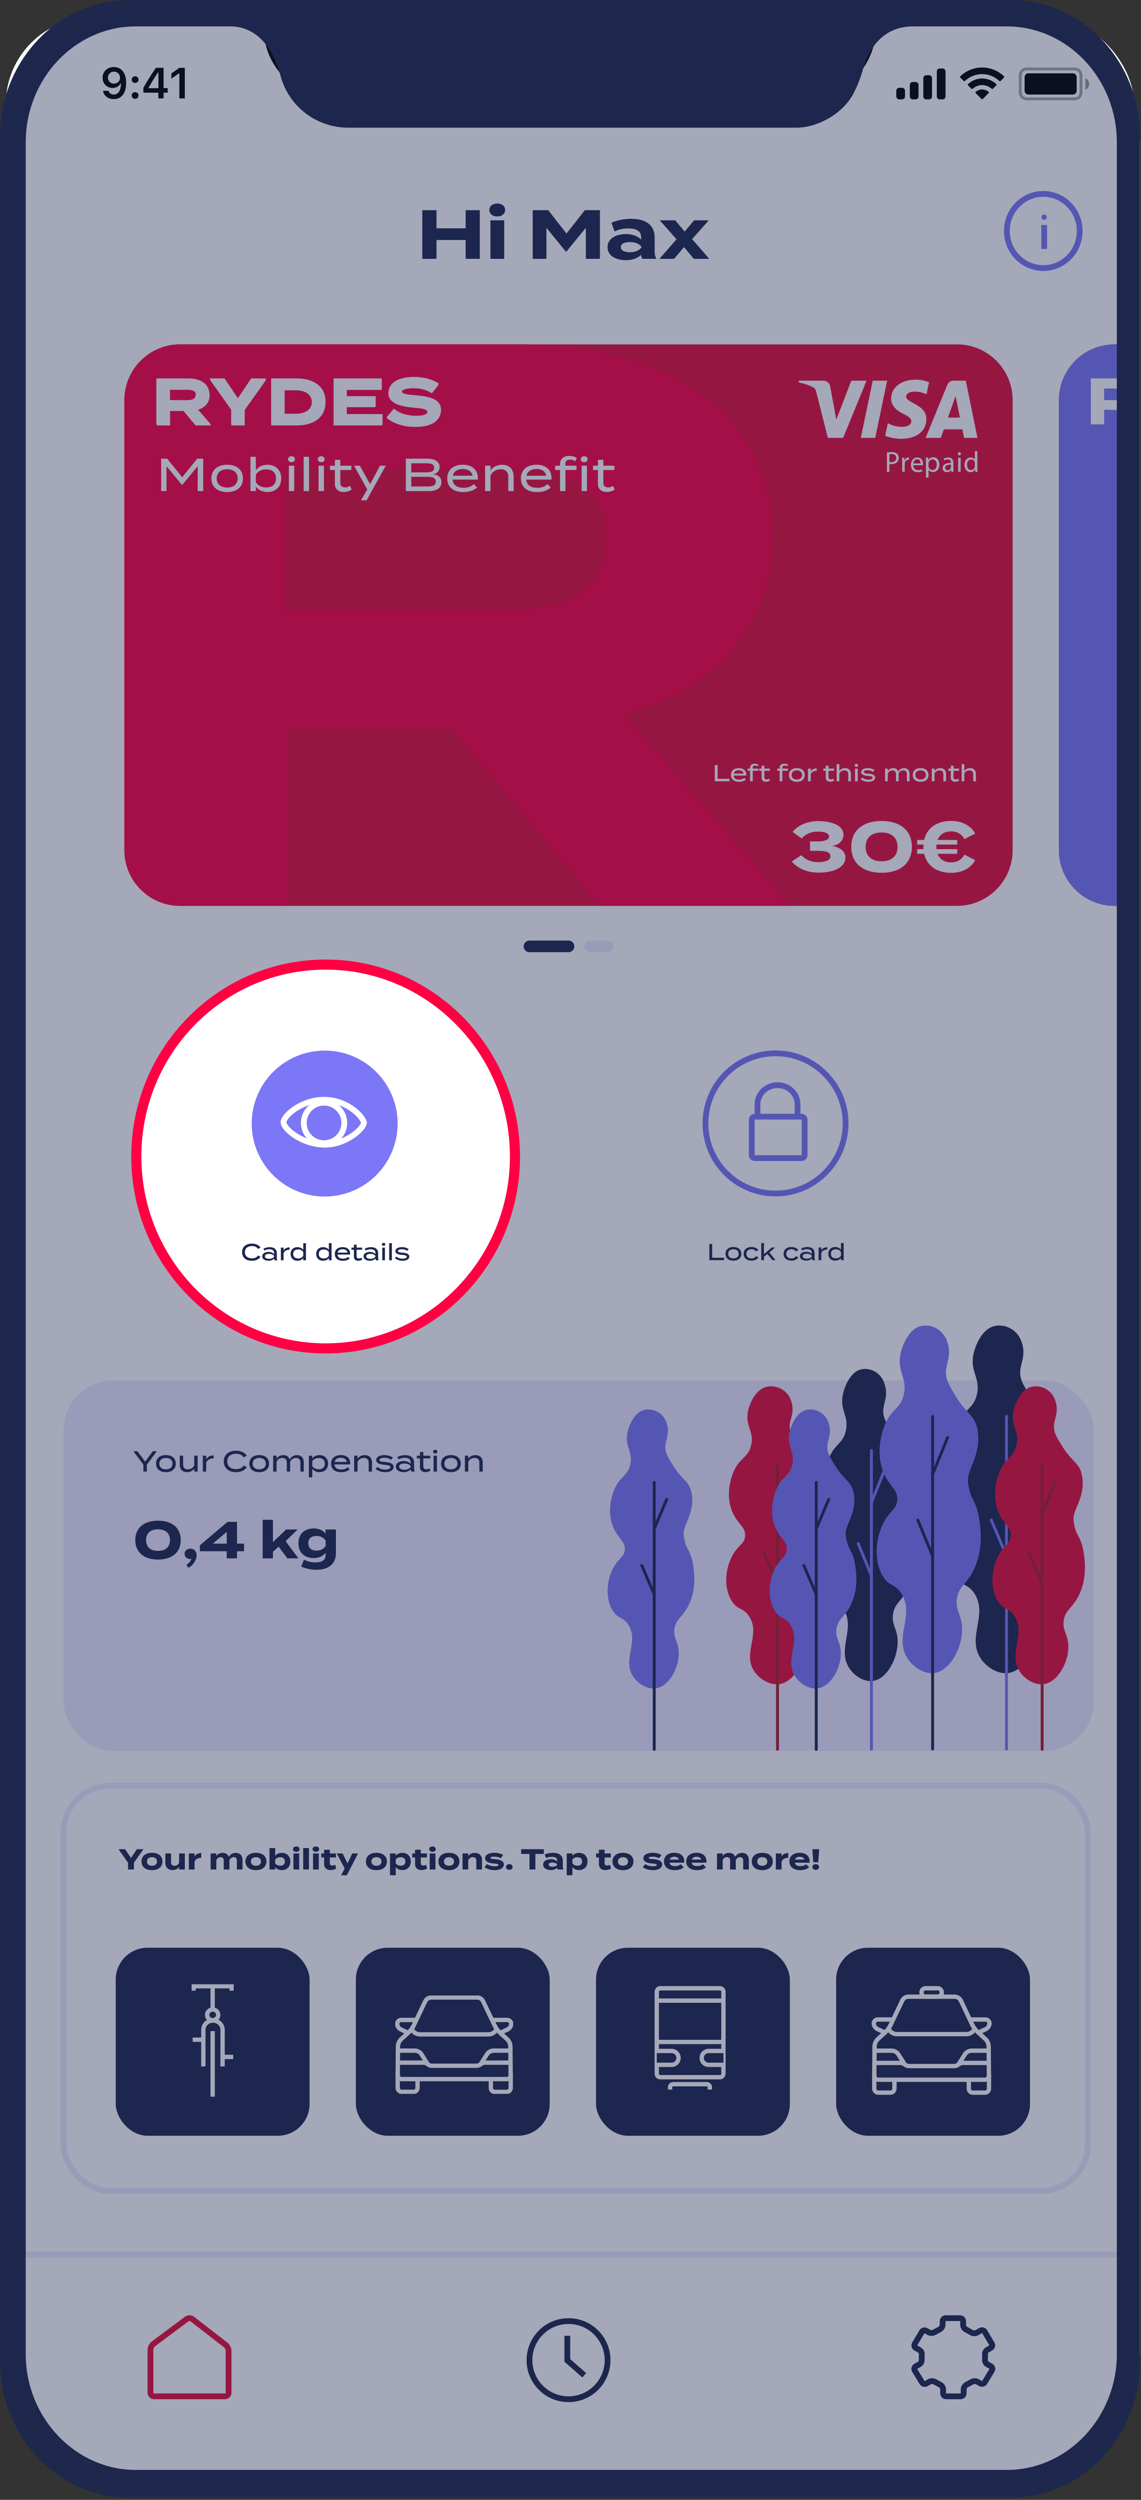 <svg width="226" height="495" viewBox="0 0 226 495" fill="none" xmlns="http://www.w3.org/2000/svg">
<rect x="0" y="0" width="226" height="495" fill="#333333" stroke="none"/>
<rect x="2.292" y="3.438" width="223.498" height="487.112" rx="25.215" fill="white"/>
<g clip-path="url(#clip0_1985_2622)">
<rect x="1.146" y="3.438" width="223.498" height="483.673" rx="17.192" fill="white"/>
<path d="M92.233 41.62V45.21H86.456V41.62H83.65V51.248H86.456V47.521H92.233V51.248H95.038V41.62H92.233ZM98.493 42.858C99.401 42.858 100.047 42.349 100.047 41.579C100.047 40.809 99.401 40.3 98.493 40.3C97.572 40.3 96.925 40.809 96.925 41.579C96.925 42.349 97.572 42.858 98.493 42.858ZM99.868 43.629H97.145V51.248H99.868V43.629ZM115.846 41.62L112.201 46.242L108.584 41.62H105.517V51.248H108.226V45.1L112.063 49.804H112.201L116.038 45.1V51.248H118.83V41.62H115.846ZM125.031 43.326C123.711 43.326 122.143 43.615 121.111 44.11L121.73 45.829C122.665 45.361 123.559 45.238 124.467 45.238C126.131 45.238 126.984 45.788 126.984 46.943V47.438C126.406 46.819 125.347 46.352 123.999 46.352C122.39 46.352 120.341 46.984 120.341 48.937C120.341 50.89 122.39 51.523 123.999 51.523C125.347 51.523 126.406 51.056 126.984 50.45V50.464C126.984 50.725 127.094 51.014 127.245 51.248H129.996C129.762 50.808 129.666 50.354 129.666 49.804V46.971C129.666 44.619 127.933 43.326 125.031 43.326ZM127.039 49.006C126.516 49.749 125.554 49.941 124.77 49.941C123.999 49.941 122.968 49.749 122.968 48.937C122.968 48.126 123.999 47.933 124.77 47.933C125.554 47.933 126.516 48.126 127.039 48.855V49.006ZM140.386 43.629H137.484L135.614 45.857L133.743 43.629H130.69L134.005 47.383L130.621 51.248H133.523L135.49 48.924L137.416 51.248H140.483L137.085 47.342L140.386 43.629Z" fill="#1D264F"/>
<rect x="12.607" y="273.355" width="204.014" height="73.353" rx="9.742" fill="#EEEAFF"/>
<path d="M31.292 308.808C34.067 308.808 35.8 307.394 35.8 304.96C35.8 302.526 34.067 301.112 31.292 301.112C28.527 301.112 26.795 302.526 26.795 304.96C26.795 307.394 28.527 308.808 31.292 308.808ZM31.302 307.095C29.817 307.095 28.93 306.342 28.93 304.96C28.93 303.578 29.817 302.825 31.302 302.825C32.777 302.825 33.665 303.578 33.665 304.96C33.665 306.342 32.777 307.095 31.302 307.095ZM37.712 306.652C37.042 306.652 36.557 307.106 36.557 307.673C36.557 308.271 37.042 308.704 37.64 308.704C37.795 308.704 37.888 308.684 37.929 308.632C37.795 309.117 37.444 309.488 36.928 309.87L37.341 310.448C38.444 309.808 38.95 308.715 38.95 307.951C38.95 307.25 38.475 306.652 37.712 306.652ZM48.339 305.661H46.947V301.35H45.069L39.582 305.991V307.167H44.904V308.57H46.947V307.167H48.339V305.661ZM42.16 305.661L44.915 303.32V305.661H42.16ZM56.915 308.57H59.102L56.575 305.166L58.957 302.856H56.678L54.058 305.362V300.937H52.026V308.57H54.058V307.271L55.192 306.26L56.915 308.57ZM66.536 302.856H64.494V303.691C63.958 302.99 63.112 302.649 62.132 302.649C60.306 302.649 59.109 303.753 59.109 305.589C59.109 307.415 60.306 308.519 62.132 308.519C63.07 308.519 63.958 308.178 64.494 307.477V307.931C64.494 308.839 63.865 309.375 62.493 309.375C61.564 309.375 60.688 309.127 60.203 308.828L59.666 310.18C60.388 310.582 61.688 310.84 62.73 310.84C64.525 310.84 66.536 310.066 66.536 307.559V302.856ZM62.709 307.044C61.636 307.044 61.059 306.476 61.059 305.589C61.059 304.692 61.636 304.135 62.709 304.135C63.431 304.135 64.03 304.403 64.504 305.053V306.126C64.03 306.755 63.431 307.044 62.709 307.044Z" fill="#1D264F"/>
<path d="M26.424 287.377L28.401 290.002V291.389H29.089V290.002L31.061 287.377H30.27L28.751 289.412L27.221 287.377H26.424ZM32.861 291.509C34.082 291.509 34.815 290.861 34.815 289.824C34.815 288.781 34.082 288.128 32.861 288.128C31.646 288.128 30.907 288.781 30.907 289.824C30.907 290.861 31.646 291.509 32.861 291.509ZM32.861 290.947C32.122 290.947 31.566 290.575 31.566 289.824C31.566 289.062 32.122 288.69 32.861 288.69C33.606 288.69 34.162 289.062 34.162 289.824C34.162 290.575 33.606 290.947 32.861 290.947ZM38.472 288.248V290.179C38.203 290.695 37.75 290.947 37.212 290.947C36.587 290.947 36.272 290.615 36.272 289.996V288.248H35.607V290.042C35.607 290.89 36.083 291.503 37.04 291.503C37.681 291.503 38.197 291.228 38.472 290.781V291.389H39.143V288.248H38.472ZM40.845 291.389V289.652C41.057 289.062 41.63 288.77 42.329 288.77V288.185C41.681 288.185 41.097 288.46 40.845 288.965V288.248H40.174V291.389H40.845ZM46.786 290.902C45.726 290.902 45.021 290.386 45.021 289.383C45.021 288.38 45.726 287.864 46.786 287.864C47.44 287.864 47.95 288.082 48.248 288.575L48.89 288.254C48.517 287.681 47.784 287.257 46.798 287.257C45.268 287.257 44.322 288.065 44.322 289.383C44.322 290.701 45.268 291.509 46.769 291.509C47.784 291.509 48.517 291.091 48.895 290.506L48.259 290.191C47.956 290.69 47.44 290.902 46.786 290.902ZM51.34 291.509C52.561 291.509 53.295 290.861 53.295 289.824C53.295 288.781 52.561 288.128 51.34 288.128C50.126 288.128 49.386 288.781 49.386 289.824C49.386 290.861 50.126 291.509 51.34 291.509ZM51.34 290.947C50.601 290.947 50.045 290.575 50.045 289.824C50.045 289.062 50.601 288.69 51.34 288.69C52.085 288.69 52.641 289.062 52.641 289.824C52.641 290.575 52.085 290.947 51.34 290.947ZM58.82 288.134C58.155 288.134 57.616 288.477 57.387 289.005C57.227 288.489 56.826 288.134 56.121 288.134C55.519 288.134 55.026 288.414 54.78 288.856V288.248H54.109V291.389H54.78V289.44C55.015 288.959 55.393 288.69 55.92 288.69C56.533 288.69 56.808 289.045 56.808 289.624V291.389H57.473L57.467 290.919V289.583V289.463C57.702 288.965 58.092 288.69 58.619 288.69C59.233 288.69 59.508 289.045 59.508 289.624V291.389H60.167V289.583C60.167 288.77 59.766 288.134 58.82 288.134ZM63.292 291.503C64.312 291.503 64.988 290.833 64.988 289.818C64.988 288.798 64.312 288.134 63.292 288.134C62.622 288.134 62.117 288.414 61.848 288.81V288.248H61.178V292.535H61.848V290.827C62.117 291.222 62.622 291.503 63.292 291.503ZM63.12 288.701C63.9 288.701 64.335 289.102 64.335 289.818C64.335 290.535 63.9 290.93 63.12 290.93C62.599 290.93 62.146 290.753 61.848 290.288V289.349C62.146 288.884 62.599 288.701 63.12 288.701ZM66.236 289.967H69.353C69.365 289.933 69.37 289.893 69.37 289.818C69.37 288.718 68.637 288.128 67.508 288.128C66.299 288.128 65.577 288.781 65.577 289.824C65.577 290.856 66.299 291.509 67.554 291.509C68.287 291.509 68.832 291.331 69.261 290.947L68.872 290.529C68.528 290.833 68.167 290.982 67.588 290.982C66.797 290.982 66.299 290.649 66.236 289.967ZM67.514 288.655C68.132 288.655 68.579 288.913 68.723 289.486L66.264 289.492C66.39 288.936 66.855 288.655 67.514 288.655ZM70.819 291.389V289.457C71.088 288.942 71.541 288.69 72.08 288.69C72.704 288.69 73.02 289.022 73.02 289.641V291.389H73.684V289.595C73.684 288.747 73.209 288.134 72.252 288.134C71.61 288.134 71.094 288.409 70.819 288.856V288.248H70.148V291.389H70.819ZM76.292 289.498C75.65 289.457 75.151 289.4 75.151 289.079C75.151 288.735 75.742 288.649 76.166 288.649C76.739 288.655 77.157 288.827 77.461 289.062L77.81 288.626C77.444 288.357 76.842 288.128 76.2 288.128C75.146 288.128 74.515 288.506 74.515 289.119C74.515 289.79 75.329 289.99 76.183 290.053C76.922 290.111 77.329 290.208 77.329 290.523C77.329 290.839 76.882 290.988 76.303 290.988C75.633 290.988 75.123 290.781 74.756 290.466L74.395 290.861C74.848 291.257 75.518 291.509 76.286 291.509C77.392 291.509 77.965 291.051 77.965 290.466C77.965 289.83 77.254 289.566 76.292 289.498ZM80.258 288.134C79.691 288.134 79.089 288.288 78.7 288.523L78.94 288.976C79.302 288.764 79.668 288.661 80.132 288.661C80.94 288.661 81.353 288.965 81.353 289.641V289.87C81.107 289.566 80.625 289.308 79.983 289.308C79.307 289.308 78.407 289.583 78.407 290.403C78.407 291.228 79.307 291.503 79.983 291.503C80.625 291.503 81.107 291.245 81.353 290.942V290.947C81.353 291.096 81.393 291.251 81.473 291.389H82.167C82.064 291.205 82.023 291.016 82.023 290.781V289.641C82.023 288.655 81.353 288.134 80.258 288.134ZM81.365 290.455C81.112 290.884 80.579 291.022 80.109 291.022C79.691 291.022 79.067 290.913 79.067 290.403C79.067 289.899 79.691 289.79 80.109 289.79C80.579 289.79 81.112 289.922 81.365 290.357V290.455ZM85.067 290.747C84.878 290.85 84.678 290.936 84.443 290.936C84.116 290.936 83.847 290.764 83.847 290.414V288.781H85.216V288.248H83.847V287.52H83.176V288.248H82.569V288.781H83.176V290.523C83.176 291.177 83.663 291.503 84.276 291.503C84.638 291.503 84.987 291.383 85.245 291.211L85.067 290.747ZM86.207 287.818C86.454 287.818 86.631 287.652 86.631 287.446C86.631 287.228 86.454 287.073 86.207 287.073C85.961 287.073 85.777 287.228 85.777 287.446C85.777 287.652 85.961 287.818 86.207 287.818ZM86.545 288.248H85.88V291.389H86.545V288.248ZM89.312 291.509C90.533 291.509 91.266 290.861 91.266 289.824C91.266 288.781 90.533 288.128 89.312 288.128C88.097 288.128 87.358 288.781 87.358 289.824C87.358 290.861 88.097 291.509 89.312 291.509ZM89.312 290.947C88.573 290.947 88.017 290.575 88.017 289.824C88.017 289.062 88.573 288.69 89.312 288.69C90.057 288.69 90.613 289.062 90.613 289.824C90.613 290.575 90.057 290.947 89.312 290.947ZM92.751 291.389V289.457C93.021 288.942 93.473 288.69 94.012 288.69C94.637 288.69 94.952 289.022 94.952 289.641V291.389H95.617V289.595C95.617 288.747 95.141 288.134 94.184 288.134C93.542 288.134 93.026 288.409 92.751 288.856V288.248H92.081V291.389H92.751Z" fill="#1D264F"/>
<rect x="1.146" y="446.422" width="223.498" height="40.688" fill="white"/>
<path d="M45.273 473.789C45.273 473.979 45.199 474.16 45.068 474.293C44.936 474.427 44.758 474.502 44.572 474.502H30.5C30.314 474.502 30.136 474.427 30.005 474.293C29.874 474.16 29.8 473.979 29.8 473.789V465.265C29.812 465.046 29.869 464.832 29.967 464.636C30.064 464.44 30.201 464.267 30.367 464.128L36.976 459.206C37.141 459.091 37.336 459.029 37.536 459.029C37.736 459.029 37.932 459.091 38.097 459.206L44.712 464.338C44.877 464.48 45.012 464.655 45.108 464.851C45.205 465.048 45.261 465.263 45.273 465.482V473.789Z" stroke="#E80C3B" stroke-width="1.146" stroke-miterlimit="10"/>
<path d="M186.189 461.209C186.34 461.113 186.466 460.984 186.556 460.833C186.646 460.681 186.698 460.511 186.708 460.336V459.611C186.708 459.457 186.771 459.309 186.883 459.2C186.996 459.091 187.148 459.029 187.307 459.029H190.167C190.326 459.029 190.479 459.091 190.591 459.2C190.704 459.309 190.767 459.457 190.767 459.611V460.374C190.777 460.549 190.829 460.719 190.92 460.871C191.011 461.023 191.137 461.151 191.289 461.247L192.452 461.893C192.613 461.972 192.791 462.013 192.972 462.013C193.152 462.013 193.331 461.972 193.492 461.893L194.214 461.488C194.283 461.45 194.358 461.426 194.436 461.416C194.514 461.406 194.594 461.411 194.67 461.431C194.746 461.451 194.817 461.486 194.879 461.532C194.941 461.579 194.994 461.637 195.033 461.704L196.46 464.119C196.499 464.185 196.524 464.258 196.534 464.334C196.544 464.41 196.539 464.487 196.518 464.561C196.498 464.635 196.462 464.704 196.414 464.764C196.366 464.825 196.306 464.875 196.238 464.913L195.563 465.298C195.414 465.391 195.292 465.52 195.21 465.674C195.129 465.827 195.09 465.998 195.099 466.171C195.099 466.171 195.114 466.345 195.114 466.726C195.114 467.108 195.096 467.271 195.096 467.271C195.086 467.442 195.123 467.613 195.202 467.766C195.281 467.919 195.401 468.049 195.548 468.144L196.268 468.554C196.336 468.593 196.395 468.644 196.443 468.705C196.49 468.766 196.525 468.836 196.545 468.91C196.564 468.984 196.569 469.061 196.558 469.137C196.547 469.213 196.521 469.285 196.481 469.351L195.027 471.752C194.987 471.818 194.934 471.876 194.871 471.922C194.808 471.968 194.737 472.002 194.66 472.021C194.584 472.04 194.504 472.044 194.426 472.034C194.348 472.023 194.273 471.998 194.205 471.959L193.588 471.607C193.427 471.528 193.249 471.487 193.069 471.487C192.889 471.487 192.711 471.528 192.551 471.607L191.396 472.238C191.244 472.333 191.117 472.461 191.026 472.613C190.936 472.765 190.884 472.936 190.875 473.111V473.92C190.875 474.075 190.812 474.223 190.699 474.332C190.587 474.441 190.434 474.502 190.275 474.502H187.406C187.247 474.502 187.095 474.441 186.982 474.332C186.87 474.223 186.807 474.075 186.807 473.92V473.111C186.798 472.936 186.746 472.765 186.655 472.613C186.564 472.461 186.438 472.333 186.285 472.238L185.134 471.613C184.973 471.534 184.794 471.493 184.614 471.493C184.433 471.493 184.255 471.534 184.094 471.613L183.455 471.976C183.318 472.054 183.155 472.076 183.002 472.037C182.849 471.998 182.717 471.902 182.637 471.77L181.174 469.366C181.134 469.3 181.108 469.227 181.097 469.151C181.086 469.076 181.09 468.998 181.11 468.924C181.13 468.85 181.164 468.781 181.212 468.72C181.259 468.659 181.319 468.607 181.387 468.569L182.103 468.158C182.251 468.063 182.372 467.933 182.455 467.781C182.537 467.628 182.578 467.458 182.574 467.285C182.574 467.285 182.559 467.099 182.559 466.724C182.556 466.551 182.562 466.378 182.577 466.206C182.589 466.034 182.554 465.863 182.475 465.709C182.396 465.556 182.276 465.426 182.127 465.333L181.402 464.931C181.333 464.893 181.273 464.842 181.225 464.782C181.177 464.721 181.142 464.652 181.121 464.578C181.101 464.505 181.095 464.428 181.105 464.352C181.115 464.276 181.141 464.203 181.18 464.137L182.607 461.721C182.687 461.589 182.817 461.493 182.97 461.454C183.123 461.414 183.285 461.435 183.422 461.512L183.995 461.838C184.156 461.917 184.334 461.959 184.515 461.959C184.696 461.959 184.874 461.917 185.035 461.838L186.189 461.209Z" stroke="#1D264F" stroke-width="1.146" stroke-miterlimit="10"/>
<path d="M1.146 446.422L224.645 446.422" stroke="#EEEAFF" stroke-width="1.146"/>
<path d="M112.369 462.516V467.387L115.72 470.332" stroke="#1D264F" stroke-width="1.146" stroke-miterlimit="10"/>
<circle cx="112.608" cy="467.339" r="7.736" stroke="#1D264F" stroke-width="1.146"/>
<g clip-path="url(#clip1_1985_2622)">
<path d="M50.108 2.291H175.611V2.291C174.404 2.636 173.558 3.721 173.517 4.976L173.5 5.478V5.478C173.5 13.213 167.23 19.483 159.496 19.483H66.224C58.489 19.483 52.219 13.213 52.219 5.478V5.478L52.203 4.976C52.161 3.721 51.315 2.636 50.108 2.291V2.291Z" fill="black"/>
<path opacity="0.35" d="M203.324 13.658H212.875C213.561 13.658 214.117 14.213 214.117 14.899V18.338C214.117 19.023 213.561 19.579 212.875 19.579H203.324C202.638 19.579 202.082 19.023 202.082 18.338V14.899C202.082 14.213 202.638 13.658 203.324 13.658Z" stroke="black" stroke-width="0.573"/>
<path opacity="0.4" d="M214.977 15.473V17.765C215.438 17.571 215.738 17.119 215.738 16.619C215.738 16.118 215.438 15.667 214.977 15.473" fill="black"/>
<path d="M202.942 15.282C202.942 14.86 203.284 14.518 203.706 14.518H212.494C212.916 14.518 213.258 14.86 213.258 15.282V17.956C213.258 18.378 212.916 18.72 212.494 18.72H203.706C203.284 18.72 202.942 18.378 202.942 17.956V15.282Z" fill="black"/>
<path fill-rule="evenodd" clip-rule="evenodd" d="M194.536 14.674C195.805 14.674 197.027 15.162 197.947 16.037C198.016 16.105 198.127 16.104 198.195 16.035L198.858 15.367C198.892 15.332 198.912 15.285 198.911 15.236C198.911 15.187 198.891 15.14 198.856 15.105C196.441 12.79 192.63 12.79 190.214 15.105C190.179 15.14 190.16 15.187 190.159 15.236C190.159 15.285 190.178 15.332 190.213 15.367L190.875 16.035C190.944 16.104 191.054 16.105 191.124 16.037C192.044 15.162 193.266 14.674 194.536 14.674ZM194.535 16.849C195.233 16.849 195.906 17.108 196.423 17.576C196.493 17.643 196.603 17.641 196.671 17.573L197.333 16.905C197.368 16.869 197.387 16.822 197.387 16.773C197.386 16.723 197.366 16.676 197.33 16.642C195.756 15.177 193.317 15.177 191.742 16.642C191.706 16.676 191.686 16.723 191.685 16.773C191.685 16.822 191.704 16.87 191.739 16.905L192.401 17.573C192.469 17.641 192.579 17.643 192.649 17.576C193.166 17.108 193.838 16.849 194.535 16.849ZM195.861 18.312C195.862 18.362 195.842 18.41 195.807 18.444L194.662 19.599C194.629 19.633 194.583 19.652 194.535 19.652C194.488 19.652 194.442 19.633 194.408 19.599L193.264 18.444C193.228 18.41 193.209 18.362 193.21 18.312C193.211 18.263 193.232 18.216 193.269 18.182C194 17.564 195.071 17.564 195.802 18.182C195.839 18.216 195.86 18.263 195.861 18.312Z" fill="black"/>
<path fill-rule="evenodd" clip-rule="evenodd" d="M186.705 13.562H186.132C185.816 13.562 185.559 13.819 185.559 14.136V19.102C185.559 19.419 185.816 19.675 186.132 19.675H186.705C187.022 19.675 187.278 19.419 187.278 19.102V14.136C187.278 13.819 187.022 13.562 186.705 13.562ZM183.458 14.9H184.031C184.347 14.9 184.604 15.157 184.604 15.473V19.103C184.604 19.419 184.347 19.676 184.031 19.676H183.458C183.141 19.676 182.885 19.419 182.885 19.103V15.473C182.885 15.157 183.141 14.9 183.458 14.9ZM181.357 16.236H180.784C180.467 16.236 180.211 16.493 180.211 16.809V19.102C180.211 19.418 180.467 19.675 180.784 19.675H181.357C181.673 19.675 181.93 19.418 181.93 19.102V16.809C181.93 16.493 181.673 16.236 181.357 16.236ZM178.682 17.383H178.109C177.793 17.383 177.536 17.639 177.536 17.956V19.102C177.536 19.418 177.793 19.675 178.109 19.675H178.682C178.999 19.675 179.255 19.418 179.255 19.102V17.956C179.255 17.639 178.999 17.383 178.682 17.383Z" fill="black"/>
<path d="M22.535 19.63C24.075 19.63 24.99 18.425 24.99 16.386C24.99 15.617 24.843 14.971 24.562 14.472C24.155 13.695 23.454 13.275 22.568 13.275C21.25 13.275 20.318 14.161 20.318 15.403C20.318 16.57 21.158 17.418 22.312 17.418C23.021 17.418 23.596 17.087 23.882 16.512H23.895C23.895 16.512 23.911 16.512 23.916 16.512C23.924 16.512 23.953 16.512 23.953 16.512C23.953 17.897 23.429 18.724 22.543 18.724C22.023 18.724 21.619 18.438 21.481 17.981H20.402C20.583 18.975 21.426 19.63 22.535 19.63ZM22.572 16.558C21.876 16.558 21.38 16.062 21.38 15.37C21.38 14.694 21.901 14.178 22.576 14.178C23.252 14.178 23.773 14.703 23.773 15.387C23.773 16.062 23.265 16.558 22.572 16.558Z" fill="black"/>
<path d="M26.761 19.571C27.16 19.571 27.433 19.286 27.433 18.908C27.433 18.526 27.16 18.245 26.761 18.245C26.367 18.245 26.09 18.526 26.09 18.908C26.09 19.286 26.367 19.571 26.761 19.571ZM26.761 16.423C27.16 16.423 27.433 16.142 27.433 15.764C27.433 15.382 27.16 15.101 26.761 15.101C26.367 15.101 26.09 15.382 26.09 15.764C26.09 16.142 26.367 16.423 26.761 16.423Z" fill="black"/>
<path d="M31.362 19.483H32.398V18.354H33.217V17.439H32.398V13.427H30.871C29.8 15.038 28.948 16.386 28.403 17.389V18.354H31.362V19.483ZM29.406 17.401C30.111 16.159 30.741 15.164 31.32 14.308H31.379V17.464H29.406V17.401Z" fill="black"/>
<path d="M35.526 19.483H36.609V13.427H35.53L33.947 14.535V15.575L35.454 14.518H35.526V19.483Z" fill="black"/>
</g>
<path d="M49.921 249.165C49.073 249.165 48.509 248.752 48.509 247.95C48.509 247.148 49.073 246.735 49.921 246.735C50.444 246.735 50.852 246.909 51.09 247.304L51.604 247.047C51.306 246.588 50.719 246.249 49.931 246.249C48.706 246.249 47.95 246.896 47.95 247.95C47.95 249.005 48.706 249.651 49.908 249.651C50.719 249.651 51.306 249.316 51.608 248.849L51.1 248.597C50.857 248.995 50.444 249.165 49.921 249.165ZM53.422 246.951C52.968 246.951 52.487 247.074 52.175 247.262L52.368 247.625C52.657 247.455 52.95 247.372 53.322 247.372C53.968 247.372 54.298 247.615 54.298 248.156V248.34C54.101 248.097 53.716 247.89 53.202 247.89C52.661 247.89 51.942 248.111 51.942 248.766C51.942 249.426 52.661 249.646 53.202 249.646C53.716 249.646 54.101 249.44 54.298 249.197V249.202C54.298 249.321 54.33 249.445 54.394 249.555H54.949C54.867 249.408 54.834 249.257 54.834 249.069V248.156C54.834 247.368 54.298 246.951 53.422 246.951ZM54.307 248.807C54.105 249.151 53.679 249.261 53.303 249.261C52.968 249.261 52.469 249.174 52.469 248.766C52.469 248.363 52.968 248.276 53.303 248.276C53.679 248.276 54.105 248.381 54.307 248.729V248.807ZM56.168 249.555V248.166C56.338 247.693 56.796 247.46 57.356 247.46V246.992C56.838 246.992 56.37 247.212 56.168 247.615V247.042H55.632V249.555H56.168ZM58.91 246.951C58.094 246.951 57.553 247.487 57.553 248.303C57.553 249.115 58.094 249.646 58.91 249.646C59.446 249.646 59.85 249.422 60.065 249.11V249.555H60.602V246.162H60.065V247.492C59.85 247.175 59.446 246.951 58.91 246.951ZM59.047 249.193C58.424 249.193 58.075 248.872 58.075 248.303C58.075 247.725 58.424 247.409 59.047 247.409C59.465 247.409 59.827 247.551 60.065 247.923V248.674C59.827 249.046 59.465 249.193 59.047 249.193ZM63.983 246.951C63.166 246.951 62.626 247.487 62.626 248.303C62.626 249.115 63.166 249.646 63.983 249.646C64.519 249.646 64.922 249.422 65.138 249.11V249.555H65.674V246.162H65.138V247.492C64.922 247.175 64.519 246.951 63.983 246.951ZM64.12 249.193C63.497 249.193 63.148 248.872 63.148 248.303C63.148 247.725 63.497 247.409 64.12 247.409C64.537 247.409 64.899 247.551 65.138 247.923V248.674C64.899 249.046 64.537 249.193 64.12 249.193ZM66.846 248.418H69.34C69.349 248.39 69.354 248.358 69.354 248.299C69.354 247.418 68.767 246.946 67.864 246.946C66.897 246.946 66.319 247.469 66.319 248.303C66.319 249.128 66.897 249.651 67.901 249.651C68.487 249.651 68.923 249.509 69.267 249.202L68.955 248.867C68.68 249.11 68.391 249.229 67.928 249.229C67.296 249.229 66.897 248.963 66.846 248.418ZM67.869 247.368C68.364 247.368 68.721 247.574 68.836 248.033L66.869 248.037C66.97 247.592 67.341 247.368 67.869 247.368ZM71.61 249.041C71.458 249.124 71.298 249.193 71.11 249.193C70.849 249.193 70.633 249.055 70.633 248.775V247.469H71.729V247.042H70.633V246.46H70.097V247.042H69.611V247.469H70.097V248.862C70.097 249.385 70.487 249.646 70.977 249.646C71.266 249.646 71.546 249.55 71.752 249.413L71.61 249.041ZM73.489 246.951C73.035 246.951 72.554 247.074 72.242 247.262L72.434 247.625C72.723 247.455 73.017 247.372 73.388 247.372C74.034 247.372 74.365 247.615 74.365 248.156V248.34C74.167 248.097 73.782 247.89 73.269 247.89C72.728 247.89 72.008 248.111 72.008 248.766C72.008 249.426 72.728 249.646 73.269 249.646C73.782 249.646 74.167 249.44 74.365 249.197V249.202C74.365 249.321 74.397 249.445 74.461 249.555H75.016C74.933 249.408 74.901 249.257 74.901 249.069V248.156C74.901 247.368 74.365 246.951 73.489 246.951ZM74.374 248.807C74.172 249.151 73.746 249.261 73.37 249.261C73.035 249.261 72.535 249.174 72.535 248.766C72.535 248.363 73.035 248.276 73.37 248.276C73.746 248.276 74.172 248.381 74.374 248.729V248.807ZM75.973 246.698C76.171 246.698 76.313 246.566 76.313 246.4C76.313 246.226 76.171 246.102 75.973 246.102C75.776 246.102 75.629 246.226 75.629 246.4C75.629 246.566 75.776 246.698 75.973 246.698ZM76.244 247.042H75.712V249.555H76.244V247.042ZM77.618 249.555V246.162H77.087V249.555H77.618ZM79.735 248.042C79.222 248.01 78.823 247.964 78.823 247.707C78.823 247.432 79.295 247.363 79.635 247.363C80.093 247.368 80.428 247.505 80.671 247.693L80.95 247.345C80.657 247.129 80.175 246.946 79.662 246.946C78.818 246.946 78.314 247.249 78.314 247.739C78.314 248.276 78.965 248.436 79.648 248.486C80.24 248.532 80.565 248.61 80.565 248.862C80.565 249.115 80.207 249.234 79.745 249.234C79.208 249.234 78.8 249.069 78.507 248.817L78.218 249.133C78.58 249.449 79.116 249.651 79.731 249.651C80.616 249.651 81.074 249.284 81.074 248.817C81.074 248.308 80.505 248.097 79.735 248.042Z" fill="#1D264F"/>
<circle cx="64.309" cy="222.479" r="13.878" fill="#7C77F6" stroke="#7C77F6" stroke-width="1.146"/>
<path d="M56.161 222.225C56.161 220.888 59.817 217.77 64.124 217.77C69.174 217.77 72.082 221.509 72.082 222.284C72.082 223.49 68.383 226.775 64.132 226.66C59.622 226.537 56.161 223.465 56.161 222.225Z" stroke="white" stroke-width="1.146" stroke-miterlimit="10"/>
<path d="M64.184 226.365C66.4 226.365 68.196 224.569 68.196 222.353C68.196 220.138 66.4 218.342 64.184 218.342C61.969 218.342 60.173 220.138 60.173 222.353C60.173 224.569 61.969 226.365 64.184 226.365Z" stroke="white" stroke-width="1.146" stroke-miterlimit="10"/>
<path d="M188.22 165.648C188.692 165.616 188.917 165.286 188.917 164.919C188.917 164.392 188.445 164.103 187.739 164.103H185.57V167.312H187.872C188.628 167.312 189.1 167.01 189.1 166.432C189.1 165.91 188.72 165.68 188.22 165.648ZM186.111 164.562H187.652C188.083 164.562 188.372 164.653 188.372 165.006C188.372 165.359 188.083 165.456 187.652 165.456H186.111V164.562ZM187.766 166.854H186.111V165.9H187.766C188.248 165.9 188.537 166.015 188.537 166.377C188.537 166.739 188.248 166.854 187.766 166.854ZM191.002 164.708C190.548 164.708 190.066 164.832 189.755 165.02L189.947 165.382C190.236 165.213 190.529 165.13 190.901 165.13C191.547 165.13 191.877 165.373 191.877 165.914V166.098C191.68 165.855 191.295 165.648 190.782 165.648C190.241 165.648 189.521 165.868 189.521 166.524C189.521 167.184 190.241 167.404 190.782 167.404C191.295 167.404 191.68 167.198 191.877 166.955V166.959C191.877 167.079 191.909 167.202 191.974 167.312H192.528C192.446 167.166 192.414 167.015 192.414 166.827V165.914C192.414 165.126 191.877 164.708 191.002 164.708ZM191.886 166.565C191.685 166.909 191.258 167.019 190.882 167.019C190.548 167.019 190.048 166.932 190.048 166.524C190.048 166.121 190.548 166.033 190.882 166.033C191.258 166.033 191.685 166.139 191.886 166.487V166.565ZM193.757 167.312V163.92H193.225V167.312H193.757ZM195.837 164.708C195.383 164.708 194.902 164.832 194.59 165.02L194.782 165.382C195.071 165.213 195.365 165.13 195.736 165.13C196.383 165.13 196.713 165.373 196.713 165.914V166.098C196.515 165.855 196.13 165.648 195.617 165.648C195.076 165.648 194.356 165.868 194.356 166.524C194.356 167.184 195.076 167.404 195.617 167.404C196.13 167.404 196.515 167.198 196.713 166.955V166.959C196.713 167.079 196.745 167.202 196.809 167.312H197.364C197.281 167.166 197.249 167.015 197.249 166.827V165.914C197.249 165.126 196.713 164.708 195.837 164.708ZM196.722 166.565C196.52 166.909 196.094 167.019 195.718 167.019C195.383 167.019 194.883 166.932 194.883 166.524C194.883 166.121 195.383 166.033 195.718 166.033C196.094 166.033 196.52 166.139 196.722 166.487V166.565ZM198.583 167.312V165.767C198.798 165.355 199.16 165.153 199.591 165.153C200.091 165.153 200.343 165.419 200.343 165.914V167.312H200.875V165.878C200.875 165.199 200.495 164.708 199.729 164.708C199.215 164.708 198.803 164.929 198.583 165.286V164.8H198.046V167.312H198.583ZM204.423 166.744L203.919 166.533C203.754 166.845 203.406 166.964 203.062 166.964C202.466 166.964 202.03 166.661 202.03 166.061C202.03 165.451 202.466 165.149 203.062 165.149C203.406 165.149 203.74 165.263 203.905 165.566L204.41 165.35C204.19 164.988 203.759 164.704 203.057 164.704C202.09 164.704 201.503 165.231 201.503 166.061C201.503 166.882 202.09 167.409 203.057 167.409C203.772 167.409 204.203 167.125 204.423 166.744ZM205.308 166.176H207.802C207.811 166.148 207.815 166.116 207.815 166.056C207.815 165.176 207.228 164.704 206.325 164.704C205.358 164.704 204.78 165.227 204.78 166.061C204.78 166.886 205.358 167.409 206.362 167.409C206.949 167.409 207.384 167.267 207.728 166.959L207.416 166.625C207.141 166.868 206.853 166.987 206.389 166.987C205.757 166.987 205.358 166.721 205.308 166.176ZM206.33 165.126C206.825 165.126 207.183 165.332 207.297 165.79L205.33 165.795C205.431 165.35 205.803 165.126 206.33 165.126Z" fill="white"/>
<circle cx="153.61" cy="222.451" r="13.878" stroke="#7C77F6" stroke-width="1.146"/>
<path d="M141.058 249.043V246.32H140.508V249.529H143.423V249.043H141.058ZM145.266 249.626C146.243 249.626 146.83 249.108 146.83 248.278C146.83 247.443 146.243 246.921 145.266 246.921C144.294 246.921 143.703 247.443 143.703 248.278C143.703 249.108 144.294 249.626 145.266 249.626ZM145.266 249.176C144.675 249.176 144.23 248.878 144.23 248.278C144.23 247.668 144.675 247.37 145.266 247.37C145.862 247.37 146.307 247.668 146.307 248.278C146.307 248.878 145.862 249.176 145.266 249.176ZM150.223 248.961L149.719 248.75C149.554 249.062 149.205 249.181 148.861 249.181C148.265 249.181 147.83 248.878 147.83 248.278C147.83 247.668 148.265 247.365 148.861 247.365C149.205 247.365 149.54 247.48 149.705 247.783L150.209 247.567C149.989 247.205 149.558 246.921 148.857 246.921C147.889 246.921 147.303 247.448 147.303 248.278C147.303 249.098 147.889 249.626 148.857 249.626C149.572 249.626 150.003 249.341 150.223 248.961ZM152.995 249.529H153.61L152.381 248.012L153.536 247.017H152.876L151.317 248.342V246.137H150.781V249.529H151.317V248.86L151.991 248.31L152.995 249.529ZM158.13 248.961L157.625 248.75C157.46 249.062 157.112 249.181 156.768 249.181C156.172 249.181 155.736 248.878 155.736 248.278C155.736 247.668 156.172 247.365 156.768 247.365C157.112 247.365 157.446 247.48 157.611 247.783L158.116 247.567C157.896 247.205 157.465 246.921 156.763 246.921C155.796 246.921 155.209 247.448 155.209 248.278C155.209 249.098 155.796 249.626 156.763 249.626C157.479 249.626 157.909 249.341 158.13 248.961ZM159.93 246.925C159.476 246.925 158.995 247.049 158.683 247.237L158.876 247.599C159.164 247.43 159.458 247.347 159.829 247.347C160.476 247.347 160.806 247.59 160.806 248.131V248.314C160.609 248.071 160.223 247.865 159.71 247.865C159.169 247.865 158.449 248.085 158.449 248.741C158.449 249.401 159.169 249.621 159.71 249.621C160.223 249.621 160.609 249.415 160.806 249.172V249.176C160.806 249.295 160.838 249.419 160.902 249.529H161.457C161.374 249.383 161.342 249.231 161.342 249.043V248.131C161.342 247.342 160.806 246.925 159.93 246.925ZM160.815 248.782C160.613 249.126 160.187 249.236 159.811 249.236C159.476 249.236 158.976 249.149 158.976 248.741C158.976 248.337 159.476 248.25 159.811 248.25C160.187 248.25 160.613 248.356 160.815 248.704V248.782ZM162.676 249.529V248.14C162.845 247.668 163.304 247.434 163.863 247.434V246.967C163.345 246.967 162.878 247.187 162.676 247.59V247.017H162.139V249.529H162.676ZM165.418 246.925C164.602 246.925 164.061 247.462 164.061 248.278C164.061 249.089 164.602 249.621 165.418 249.621C165.954 249.621 166.357 249.396 166.573 249.085V249.529H167.109V246.137H166.573V247.466C166.357 247.15 165.954 246.925 165.418 246.925ZM165.555 249.167C164.932 249.167 164.583 248.846 164.583 248.278C164.583 247.7 164.932 247.384 165.555 247.384C165.972 247.384 166.335 247.526 166.573 247.897V248.649C166.335 249.02 165.972 249.167 165.555 249.167Z" fill="#1D264F"/>
<path d="M158.77 221.111H149.503C149.17 221.111 148.9 221.383 148.9 221.718V228.711C148.9 229.046 149.17 229.318 149.503 229.318H158.77C159.103 229.318 159.373 229.046 159.373 228.711V221.718C159.373 221.383 159.103 221.111 158.77 221.111Z" stroke="#7C77F6" stroke-width="1.146" stroke-miterlimit="10"/>
<path d="M150.034 221.113V218.691C150.034 217.679 150.452 216.708 151.197 215.993C151.941 215.277 152.951 214.875 154.004 214.875C155.056 214.875 156.066 215.277 156.81 215.993C157.555 216.708 157.973 217.679 157.973 218.691V221.113" stroke="#7C77F6" stroke-width="1.146" stroke-miterlimit="10"/>
<rect x="12.607" y="353.585" width="202.868" height="80.23" rx="9.169" fill="white" stroke="#EEEAFF" stroke-width="1.146"/>
<path d="M23.473 366.17L25.359 368.829V370.182H26.528V368.829L28.413 366.17H27.112L25.949 367.901L24.78 366.17H23.473ZM30.103 370.313C31.375 370.313 32.178 369.654 32.178 368.594C32.178 367.528 31.375 366.881 30.103 366.881C28.825 366.881 28.023 367.528 28.023 368.594C28.023 369.654 28.825 370.313 30.103 370.313ZM30.103 369.442C29.524 369.442 29.106 369.15 29.106 368.594C29.106 368.033 29.524 367.746 30.103 367.746C30.682 367.746 31.1 368.033 31.1 368.594C31.1 369.15 30.682 369.442 30.103 369.442ZM35.478 367.007V368.886C35.237 369.276 34.922 369.454 34.544 369.454C34.114 369.454 33.879 369.213 33.879 368.801V367.007H32.75V368.875C32.75 369.706 33.248 370.296 34.171 370.296C34.738 370.296 35.208 370.073 35.478 369.677V370.182H36.607V367.007H35.478ZM38.536 370.182V368.652C38.702 368.13 39.189 367.872 39.865 367.872V366.932C39.298 366.932 38.8 367.15 38.536 367.597V367.007H37.407V370.182H38.536ZM46.685 366.892C46.026 366.892 45.556 367.23 45.344 367.7C45.166 367.213 44.753 366.892 44.089 366.892C43.544 366.892 43.109 367.116 42.851 367.523V367.007H41.722V370.182H42.851V368.291C43.057 367.924 43.332 367.735 43.693 367.735C44.111 367.735 44.318 367.981 44.318 368.376V370.182H45.447L45.441 369.591V368.313V368.302C45.647 367.929 45.928 367.735 46.289 367.735C46.708 367.735 46.914 367.981 46.914 368.376V370.182H48.037V368.313C48.037 367.5 47.602 366.892 46.685 366.892ZM50.692 370.313C51.965 370.313 52.767 369.654 52.767 368.594C52.767 367.528 51.965 366.881 50.692 366.881C49.414 366.881 48.612 367.528 48.612 368.594C48.612 369.654 49.414 370.313 50.692 370.313ZM50.692 369.442C50.114 369.442 49.695 369.15 49.695 368.594C49.695 368.033 50.114 367.746 50.692 367.746C51.271 367.746 51.69 368.033 51.69 368.594C51.69 369.15 51.271 369.442 50.692 369.442ZM55.815 366.892C55.236 366.892 54.789 367.116 54.508 367.471V365.941H53.379V370.182H54.508V369.717C54.789 370.073 55.236 370.302 55.815 370.302C56.812 370.302 57.499 369.643 57.499 368.594C57.499 367.546 56.812 366.892 55.815 366.892ZM55.499 369.431C55.115 369.431 54.766 369.305 54.514 368.978V368.21C54.766 367.884 55.115 367.758 55.499 367.758C56.096 367.758 56.428 368.067 56.428 368.594C56.428 369.127 56.096 369.431 55.499 369.431ZM58.687 366.686C59.065 366.686 59.334 366.474 59.334 366.153C59.334 365.832 59.065 365.62 58.687 365.62C58.303 365.62 58.033 365.832 58.033 366.153C58.033 366.474 58.303 366.686 58.687 366.686ZM59.26 367.007H58.125V370.182H59.26V367.007ZM61.191 370.182V365.941H60.056V370.182H61.191ZM62.565 366.686C62.943 366.686 63.212 366.474 63.212 366.153C63.212 365.832 62.943 365.62 62.565 365.62C62.181 365.62 61.912 365.832 61.912 366.153C61.912 366.474 62.181 366.686 62.565 366.686ZM63.138 367.007H62.003V370.182H63.138V367.007ZM66.393 369.253C66.209 369.339 66.031 369.402 65.842 369.402C65.539 369.402 65.327 369.236 65.327 368.95V367.803H66.547V367.007H65.327V366.268H64.198V367.007H63.636V367.803H64.198V369.139C64.198 369.907 64.742 370.302 65.464 370.302C65.848 370.302 66.295 370.187 66.582 369.993L66.393 369.253ZM69.772 367.007L68.838 368.978L67.87 367.007H66.706L68.277 370.004L67.555 371.328H68.695L70.918 367.007H69.772ZM74.561 370.313C75.833 370.313 76.636 369.654 76.636 368.594C76.636 367.528 75.833 366.881 74.561 366.881C73.283 366.881 72.481 367.528 72.481 368.594C72.481 369.654 73.283 370.313 74.561 370.313ZM74.561 369.442C73.982 369.442 73.564 369.15 73.564 368.594C73.564 368.033 73.982 367.746 74.561 367.746C75.14 367.746 75.558 368.033 75.558 368.594C75.558 369.15 75.14 369.442 74.561 369.442ZM79.683 370.296C80.68 370.296 81.368 369.643 81.368 368.594C81.368 367.54 80.68 366.886 79.683 366.886C79.105 366.886 78.658 367.116 78.377 367.471V367.007H77.248V371.328H78.377V369.712C78.658 370.073 79.105 370.296 79.683 370.296ZM79.368 367.752C79.964 367.752 80.297 368.061 80.297 368.594C80.297 369.121 79.964 369.431 79.368 369.431C78.984 369.431 78.635 369.299 78.382 368.978V368.205C78.635 367.884 78.984 367.752 79.368 367.752ZM84.407 369.253C84.224 369.339 84.046 369.402 83.857 369.402C83.554 369.402 83.341 369.236 83.341 368.95V367.803H84.562V367.007H83.341V366.268H82.213V367.007H81.651V367.803H82.213V369.139C82.213 369.907 82.757 370.302 83.479 370.302C83.863 370.302 84.31 370.187 84.597 369.993L84.407 369.253ZM85.672 366.686C86.051 366.686 86.32 366.474 86.32 366.153C86.32 365.832 86.051 365.62 85.672 365.62C85.289 365.62 85.019 365.832 85.019 366.153C85.019 366.474 85.289 366.686 85.672 366.686ZM86.246 367.007H85.111V370.182H86.246V367.007ZM88.927 370.313C90.199 370.313 91.002 369.654 91.002 368.594C91.002 367.528 90.199 366.881 88.927 366.881C87.649 366.881 86.847 367.528 86.847 368.594C86.847 369.654 87.649 370.313 88.927 370.313ZM88.927 369.442C88.348 369.442 87.93 369.15 87.93 368.594C87.93 368.033 88.348 367.746 88.927 367.746C89.506 367.746 89.924 368.033 89.924 368.594C89.924 369.15 89.506 369.442 88.927 369.442ZM92.743 370.182V368.302C92.984 367.912 93.304 367.735 93.677 367.735C94.107 367.735 94.342 367.975 94.342 368.388V370.182H95.471V368.313C95.471 367.482 94.972 366.892 94.049 366.892C93.482 366.892 93.012 367.116 92.743 367.511V367.007H91.614V370.182H92.743ZM98.025 368.136C97.486 368.107 97.148 368.073 97.148 367.884C97.148 367.689 97.555 367.637 97.904 367.637C98.437 367.637 98.867 367.758 99.188 367.952L99.669 367.311C99.251 367.058 98.621 366.875 97.933 366.875C96.752 366.875 96.093 367.316 96.093 367.964C96.093 368.686 96.976 368.938 97.893 369.001C98.483 369.035 98.752 369.104 98.752 369.288C98.752 369.477 98.454 369.546 98.007 369.546C97.337 369.546 96.804 369.362 96.46 369.11L95.967 369.723C96.414 370.056 97.125 370.313 97.973 370.313C99.211 370.313 99.807 369.809 99.807 369.184C99.807 368.485 99.033 368.193 98.025 368.136ZM100.882 370.256C101.266 370.256 101.536 370.015 101.536 369.689C101.536 369.368 101.266 369.116 100.882 369.116C100.493 369.116 100.223 369.368 100.223 369.689C100.223 370.015 100.493 370.256 100.882 370.256ZM107.712 366.17H103.219V367.104H104.875V370.182H106.044V367.104H107.712V366.17ZM109.54 366.881C108.99 366.881 108.337 367.001 107.907 367.207L108.165 367.924C108.554 367.729 108.927 367.677 109.305 367.677C109.999 367.677 110.354 367.907 110.354 368.388V368.594C110.113 368.336 109.672 368.142 109.11 368.142C108.44 368.142 107.586 368.405 107.586 369.219C107.586 370.033 108.44 370.296 109.11 370.296C109.672 370.296 110.113 370.101 110.354 369.849V369.855C110.354 369.964 110.4 370.084 110.463 370.182H111.609C111.511 369.998 111.471 369.809 111.471 369.58V368.399C111.471 367.419 110.749 366.881 109.54 366.881ZM110.377 369.248C110.159 369.557 109.758 369.637 109.431 369.637C109.11 369.637 108.68 369.557 108.68 369.219C108.68 368.881 109.11 368.801 109.431 368.801C109.758 368.801 110.159 368.881 110.377 369.184V369.248ZM114.689 370.296C115.686 370.296 116.374 369.643 116.374 368.594C116.374 367.54 115.686 366.886 114.689 366.886C114.11 366.886 113.663 367.116 113.382 367.471V367.007H112.253V371.328H113.382V369.712C113.663 370.073 114.11 370.296 114.689 370.296ZM114.374 367.752C114.97 367.752 115.302 368.061 115.302 368.594C115.302 369.121 114.97 369.431 114.374 369.431C113.99 369.431 113.64 369.299 113.388 368.978V368.205C113.64 367.884 113.99 367.752 114.374 367.752ZM120.823 369.253C120.64 369.339 120.462 369.402 120.273 369.402C119.969 369.402 119.757 369.236 119.757 368.95V367.803H120.978V367.007H119.757V366.268H118.628V367.007H118.067V367.803H118.628V369.139C118.628 369.907 119.173 370.302 119.895 370.302C120.279 370.302 120.726 370.187 121.012 369.993L120.823 369.253ZM123.395 370.313C124.668 370.313 125.47 369.654 125.47 368.594C125.47 367.528 124.668 366.881 123.395 366.881C122.117 366.881 121.315 367.528 121.315 368.594C121.315 369.654 122.117 370.313 123.395 370.313ZM123.395 369.442C122.817 369.442 122.398 369.15 122.398 368.594C122.398 368.033 122.817 367.746 123.395 367.746C123.974 367.746 124.393 368.033 124.393 368.594C124.393 369.15 123.974 369.442 123.395 369.442ZM129.37 368.136C128.831 368.107 128.493 368.073 128.493 367.884C128.493 367.689 128.9 367.637 129.25 367.637C129.783 367.637 130.212 367.758 130.533 367.952L131.015 367.311C130.596 367.058 129.966 366.875 129.278 366.875C128.098 366.875 127.439 367.316 127.439 367.964C127.439 368.686 128.321 368.938 129.238 369.001C129.829 369.035 130.098 369.104 130.098 369.288C130.098 369.477 129.8 369.546 129.353 369.546C128.682 369.546 128.149 369.362 127.806 369.11L127.313 369.723C127.76 370.056 128.47 370.313 129.318 370.313C130.556 370.313 131.152 369.809 131.152 369.184C131.152 368.485 130.379 368.193 129.37 368.136ZM132.6 368.835H135.5C135.523 368.772 135.529 368.697 135.529 368.571C135.529 367.448 134.715 366.875 133.569 366.875C132.297 366.875 131.523 367.528 131.523 368.594C131.523 369.66 132.308 370.313 133.655 370.313C134.377 370.313 134.961 370.153 135.414 369.752L134.841 369.15C134.526 369.391 134.222 369.511 133.718 369.511C133.076 369.511 132.692 369.316 132.6 368.835ZM133.58 367.666C134.062 367.666 134.365 367.844 134.486 368.216L132.629 368.227C132.755 367.844 133.093 367.666 133.58 367.666ZM137.005 368.835H139.904C139.927 368.772 139.933 368.697 139.933 368.571C139.933 367.448 139.119 366.875 137.973 366.875C136.701 366.875 135.927 367.528 135.927 368.594C135.927 369.66 136.712 370.313 138.059 370.313C138.781 370.313 139.366 370.153 139.819 369.752L139.245 369.15C138.93 369.391 138.627 369.511 138.122 369.511C137.48 369.511 137.096 369.316 137.005 368.835ZM137.985 367.666C138.466 367.666 138.77 367.844 138.89 368.216L137.033 368.227C137.159 367.844 137.498 367.666 137.985 367.666ZM146.978 366.892C146.319 366.892 145.849 367.23 145.637 367.7C145.459 367.213 145.047 366.892 144.382 366.892C143.837 366.892 143.402 367.116 143.144 367.523V367.007H142.015V370.182H143.144V368.291C143.35 367.924 143.625 367.735 143.986 367.735C144.405 367.735 144.611 367.981 144.611 368.376V370.182H145.74L145.734 369.591V368.313V368.302C145.941 367.929 146.221 367.735 146.582 367.735C147.001 367.735 147.207 367.981 147.207 368.376V370.182H148.33V368.313C148.33 367.5 147.895 366.892 146.978 366.892ZM150.986 370.313C152.258 370.313 153.06 369.654 153.06 368.594C153.06 367.528 152.258 366.881 150.986 366.881C149.708 366.881 148.905 367.528 148.905 368.594C148.905 369.654 149.708 370.313 150.986 370.313ZM150.986 369.442C150.407 369.442 149.989 369.15 149.989 368.594C149.989 368.033 150.407 367.746 150.986 367.746C151.564 367.746 151.983 368.033 151.983 368.594C151.983 369.15 151.564 369.442 150.986 369.442ZM154.801 370.182V368.652C154.968 368.13 155.455 367.872 156.131 367.872V366.932C155.564 366.932 155.065 367.15 154.801 367.597V367.007H153.672V370.182H154.801ZM157.437 368.835H160.337C160.36 368.772 160.366 368.697 160.366 368.571C160.366 367.448 159.552 366.875 158.406 366.875C157.134 366.875 156.36 367.528 156.36 368.594C156.36 369.66 157.145 370.313 158.492 370.313C159.214 370.313 159.798 370.153 160.251 369.752L159.678 369.15C159.363 369.391 159.059 369.511 158.555 369.511C157.913 369.511 157.529 369.316 157.437 368.835ZM158.417 367.666C158.899 367.666 159.202 367.844 159.323 368.216L157.466 368.227C157.592 367.844 157.93 367.666 158.417 367.666ZM160.908 366.17L161.091 368.749H162.071L162.254 366.17H160.908ZM161.578 370.256C161.962 370.256 162.231 370.015 162.231 369.689C162.231 369.368 161.962 369.116 161.578 369.116C161.188 369.116 160.919 369.368 160.919 369.689C160.919 370.015 161.188 370.256 161.578 370.256Z" fill="#1D264F"/>
<rect x="22.923" y="385.674" width="38.396" height="37.232" rx="6.304" fill="#1D264F"/>
<g clip-path="url(#clip2_1985_2622)">
<rect width="8.347" height="22.259" transform="translate(37.947 392.908)" fill="#1D264F"/>
<path d="M42.123 415.167V402.188" stroke="white" stroke-width="0.86" stroke-miterlimit="10"/>
<path d="M40.275 409.18V401.847C40.298 401.375 40.508 400.929 40.863 400.602C41.218 400.276 41.69 400.094 42.181 400.094C42.672 400.094 43.143 400.276 43.498 400.602C43.853 400.929 44.064 401.375 44.086 401.847V409.18" stroke="white" stroke-width="0.86" stroke-miterlimit="10"/>
<path d="M38.16 403.883H40.276" stroke="white" stroke-width="0.86" stroke-miterlimit="10"/>
<path d="M44.086 407.297H46.202" stroke="white" stroke-width="0.86" stroke-miterlimit="10"/>
<path d="M38.349 394.175V393.295H45.894V394.175" stroke="white" stroke-width="0.86" stroke-miterlimit="10"/>
<path d="M42.123 393.295V397.911" stroke="white" stroke-width="0.86" stroke-miterlimit="10"/>
<path d="M42.123 400.033C42.732 400.033 43.225 399.558 43.225 398.972C43.225 398.385 42.732 397.91 42.123 397.91C41.515 397.91 41.022 398.385 41.022 398.972C41.022 399.558 41.515 400.033 42.123 400.033Z" stroke="white" stroke-width="0.86" stroke-miterlimit="10"/>
</g>
<rect x="70.487" y="385.674" width="38.396" height="37.232" rx="6.304" fill="#1D264F"/>
<g clip-path="url(#clip3_1985_2622)">
<rect width="23.371" height="19.476" transform="translate(78.278 395.135)" fill="#1D264F"/>
<path d="M78.774 410.584V413.429C78.774 413.635 78.857 413.833 79.005 413.979C79.152 414.125 79.352 414.207 79.561 414.207H81.919C82.127 414.207 82.327 414.125 82.475 413.979C82.622 413.833 82.705 413.635 82.705 413.429V411.685" stroke="white" stroke-width="0.86" stroke-miterlimit="10"/>
<path d="M78.821 406.051H82.221C82.459 406.061 82.692 406.124 82.902 406.235C83.112 406.347 83.295 406.503 83.436 406.693L84.717 408.751" stroke="white" stroke-width="0.86" stroke-miterlimit="10"/>
<path d="M82.3 399.977H79.458C79.249 399.977 79.05 400.059 78.902 400.205C78.755 400.35 78.672 400.548 78.672 400.755C78.686 400.983 78.759 401.203 78.883 401.395C79.008 401.587 79.18 401.744 79.383 401.852L80.857 402.533" stroke="white" stroke-width="0.86" stroke-miterlimit="10"/>
<path d="M79.561 411.686C79.352 411.686 79.152 411.604 79.005 411.458C78.857 411.312 78.774 411.114 78.774 410.908L78.822 405.137C78.854 404.646 79.061 404.183 79.407 403.83L80.98 402.401C81.35 402.042 81.659 401.625 81.895 401.168L84.254 396.226C84.365 396.024 84.527 395.853 84.724 395.731C84.92 395.608 85.146 395.537 85.378 395.525H94.544C94.776 395.537 95.001 395.608 95.198 395.731C95.395 395.853 95.557 396.024 95.668 396.226L98.026 401.168C98.262 401.628 98.57 402.048 98.938 402.413L100.511 403.841C100.853 404.192 101.059 404.651 101.092 405.137L101.151 410.908C101.151 411.114 101.069 411.312 100.921 411.458C100.774 411.604 100.574 411.686 100.365 411.686H79.561Z" stroke="white" stroke-width="0.86" stroke-miterlimit="10"/>
<path d="M101.155 410.721V413.445C101.155 413.651 101.072 413.849 100.925 413.995C100.778 414.141 100.578 414.223 100.369 414.223H98.011C97.802 414.223 97.602 414.141 97.455 413.995C97.307 413.849 97.225 413.651 97.225 413.445V411.686" stroke="white" stroke-width="0.86" stroke-miterlimit="10"/>
<path d="M98.36 401.871L97.967 402.35C97.649 402.651 97.228 402.822 96.788 402.828H83.144C82.704 402.822 82.283 402.651 81.965 402.35L81.572 401.871" stroke="white" stroke-width="0.86" stroke-miterlimit="10"/>
<path d="M101.124 408.431H96.183C96.009 408.416 95.833 408.434 95.667 408.487C95.5 408.539 95.345 408.623 95.212 408.735C95.079 408.848 94.925 408.933 94.758 408.986C94.591 409.039 94.415 409.058 94.241 409.042H85.688C85.514 409.058 85.338 409.039 85.171 408.986C85.004 408.933 84.85 408.848 84.717 408.735C84.585 408.623 84.431 408.539 84.265 408.486C84.099 408.434 83.924 408.415 83.75 408.431H78.821" stroke="white" stroke-width="0.86" stroke-miterlimit="10"/>
<path d="M101.1 406.051H97.688C97.456 406.066 97.231 406.132 97.027 406.243C96.823 406.354 96.647 406.507 96.509 406.693L95.212 408.736" stroke="white" stroke-width="0.86" stroke-miterlimit="10"/>
<path d="M97.629 399.977H100.471C100.679 399.977 100.879 400.059 101.027 400.205C101.174 400.35 101.257 400.548 101.257 400.755C101.243 400.983 101.17 401.203 101.045 401.395C100.921 401.587 100.749 401.744 100.545 401.852L99.071 402.533" stroke="white" stroke-width="0.86" stroke-miterlimit="10"/>
</g>
<rect x="118.054" y="385.674" width="38.396" height="37.232" rx="6.304" fill="#1D264F"/>
<path d="M142.615 393.701H130.764C130.39 393.701 130.087 394.009 130.087 394.388V410.625C130.087 411.005 130.39 411.312 130.764 411.312H142.615C142.989 411.312 143.292 411.005 143.292 410.625V394.388C143.292 394.009 142.989 393.701 142.615 393.701Z" fill="#1D264F" stroke="white" stroke-width="0.86" stroke-miterlimit="10"/>
<path d="M130.087 396.146H143.292" stroke="white" stroke-width="0.86" stroke-miterlimit="10"/>
<path d="M130.087 404.334H143.292" stroke="white" stroke-width="0.86" stroke-miterlimit="10"/>
<path d="M130.087 406.115H133.047C133.406 406.115 133.751 406.26 134.005 406.517C134.259 406.775 134.402 407.124 134.402 407.488C134.402 407.853 134.259 408.202 134.005 408.459C133.751 408.717 133.406 408.862 133.047 408.862H130.087" fill="#1D264F"/>
<path d="M130.087 406.115H133.047C133.406 406.115 133.751 406.26 134.005 406.517C134.259 406.775 134.402 407.124 134.402 407.488C134.402 407.853 134.259 408.202 134.005 408.459C133.751 408.717 133.406 408.862 133.047 408.862H130.087" stroke="white" stroke-width="0.86" stroke-miterlimit="10"/>
<path d="M143.292 406.115H140.339C139.98 406.115 139.635 406.26 139.381 406.517C139.127 406.775 138.984 407.124 138.984 407.488C138.984 407.853 139.127 408.202 139.381 408.459C139.635 408.717 139.98 408.862 140.339 408.862H143.299" fill="#1D264F"/>
<path d="M143.292 406.115H140.339C139.98 406.115 139.635 406.26 139.381 406.517C139.127 406.775 138.984 407.124 138.984 407.488C138.984 407.853 139.127 408.202 139.381 408.459C139.635 408.717 139.98 408.862 140.339 408.862H143.299" stroke="white" stroke-width="0.86" stroke-miterlimit="10"/>
<path d="M132.724 413.758V413.229C132.746 413.069 132.83 412.924 132.956 412.824C133.083 412.725 133.242 412.679 133.401 412.697H139.921C140.079 412.679 140.239 412.725 140.365 412.824C140.492 412.924 140.575 413.069 140.598 413.229V413.758" fill="#1D264F"/>
<path d="M132.724 413.758V413.229C132.746 413.069 132.83 412.924 132.956 412.824C133.083 412.725 133.242 412.679 133.401 412.697H139.921C140.079 412.679 140.239 412.725 140.365 412.824C140.492 412.924 140.575 413.069 140.598 413.229V413.758" stroke="white" stroke-width="0.86" stroke-miterlimit="10"/>
<rect x="165.617" y="385.674" width="38.396" height="37.232" rx="6.304" fill="#1D264F"/>
<path d="M173.169 410.684V413.577C173.169 413.787 173.253 413.988 173.402 414.136C173.551 414.285 173.753 414.368 173.963 414.368H176.37C176.581 414.368 176.783 414.285 176.932 414.136C177.081 413.988 177.165 413.787 177.165 413.577V411.812" stroke="white" stroke-width="0.86" stroke-miterlimit="10"/>
<path d="M173.225 406.061H176.68C176.921 406.074 177.155 406.141 177.366 406.257C177.577 406.373 177.76 406.534 177.9 406.729L179.211 408.803" stroke="white" stroke-width="0.86" stroke-miterlimit="10"/>
<path d="M176.749 399.883H173.861C173.65 399.883 173.448 399.966 173.299 400.115C173.15 400.263 173.066 400.464 173.066 400.674C173.082 400.903 173.156 401.124 173.281 401.317C173.406 401.509 173.578 401.667 173.781 401.775L175.279 402.471" stroke="white" stroke-width="0.86" stroke-miterlimit="10"/>
<path d="M173.963 411.812C173.753 411.812 173.551 411.728 173.402 411.58C173.253 411.431 173.169 411.23 173.169 411.02L173.225 405.147C173.257 404.649 173.467 404.179 173.816 403.821L175.405 402.364C175.78 402.001 176.093 401.578 176.331 401.114L178.738 396.087C178.85 395.881 179.013 395.707 179.212 395.582C179.411 395.457 179.639 395.384 179.874 395.371H189.153C189.388 395.384 189.616 395.457 189.814 395.582C190.013 395.707 190.177 395.881 190.289 396.087L192.672 401.114C192.927 401.573 193.254 401.989 193.641 402.345L195.23 403.801C195.579 404.159 195.79 404.629 195.826 405.127L195.882 411.02C195.882 411.23 195.798 411.431 195.649 411.58C195.5 411.728 195.298 411.812 195.087 411.812H173.963Z" stroke="white" stroke-width="0.86" stroke-miterlimit="10"/>
<path d="M195.891 410.811V413.581C195.891 413.791 195.807 413.992 195.658 414.141C195.509 414.289 195.307 414.373 195.096 414.373H192.689C192.478 414.373 192.276 414.289 192.127 414.141C191.978 413.992 191.895 413.791 191.895 413.581V411.812" stroke="white" stroke-width="0.86" stroke-miterlimit="10"/>
<path d="M193.05 401.811L192.653 402.297C192.331 402.602 191.905 402.774 191.461 402.78H177.606C177.162 402.776 176.736 402.603 176.415 402.297L176.018 401.811" stroke="white" stroke-width="0.86" stroke-miterlimit="10"/>
<path d="M195.858 408.484H190.834C190.658 408.468 190.48 408.488 190.312 408.541C190.144 408.594 189.988 408.679 189.852 408.792C189.718 408.906 189.562 408.992 189.393 409.046C189.225 409.1 189.047 409.12 188.871 409.105H180.184C180.008 409.12 179.831 409.1 179.662 409.046C179.494 408.992 179.338 408.906 179.203 408.792C179.068 408.679 178.912 408.594 178.743 408.541C178.575 408.488 178.398 408.468 178.222 408.484H173.201" stroke="white" stroke-width="0.86" stroke-miterlimit="10"/>
<path d="M195.835 406.061H192.375C192.135 406.073 191.9 406.14 191.69 406.256C191.479 406.372 191.298 406.534 191.159 406.729L189.853 408.791" stroke="white" stroke-width="0.86" stroke-miterlimit="10"/>
<path d="M192.312 399.883H195.195C195.406 399.883 195.608 399.966 195.757 400.115C195.906 400.263 195.99 400.464 195.99 400.674C195.977 400.906 195.903 401.13 195.777 401.325C195.651 401.52 195.477 401.679 195.271 401.786L193.773 402.483" stroke="white" stroke-width="0.86" stroke-miterlimit="10"/>
<path d="M185.737 393.701H183.318C182.879 393.701 182.523 394.056 182.523 394.493V394.56C182.523 394.997 182.879 395.352 183.318 395.352H185.737C186.176 395.352 186.531 394.997 186.531 394.56V394.493C186.531 394.056 186.176 393.701 185.737 393.701Z" stroke="white" stroke-width="0.86" stroke-miterlimit="10"/>
<g clip-path="url(#clip4_1985_2622)">
<path d="M189.558 68.195H35.66C29.575 68.195 24.643 73.136 24.643 79.231V168.335C24.643 174.43 29.575 179.371 35.66 179.371H189.558C195.643 179.371 200.576 174.43 200.576 168.335V79.231C200.576 73.136 195.643 68.195 189.558 68.195Z" fill="#E80C3B"/>
<path d="M35.66 179.371H56.832V144.275H89.499L118.829 179.371H156.41L123.75 141.575C141.193 136.491 152.927 124.737 152.927 106.154C152.927 81.041 131.406 68.49 103.509 68.195H35.66C32.738 68.196 29.936 69.359 27.87 71.428C25.804 73.498 24.643 76.305 24.643 79.231V168.335C24.643 171.262 25.803 174.069 27.87 176.139C29.936 178.209 32.738 179.371 35.66 179.371ZM56.675 92.81H100.122C111.699 92.81 120.104 95.988 120.104 106.788C120.104 117.588 111.699 120.766 100.122 120.766H56.675V92.81Z" fill="#FF0043"/>
<path d="M38.668 84.023L36.269 81.155H33.598V84.023H30.964V74.932H37.333C39.654 74.932 41.457 75.957 41.457 78.029C41.457 79.55 40.498 80.51 39.072 80.926L41.742 84.017L38.668 84.023ZM37.138 79.231C38.084 79.231 38.771 78.97 38.771 78.083C38.771 77.197 38.084 76.936 37.138 76.936H33.587V79.222L37.138 79.231Z" fill="white"/>
<path d="M44.475 74.932L47.12 78.854L49.754 74.932H52.697L48.431 80.957V84.023H45.784V80.957L41.519 74.932H44.475Z" fill="white"/>
<path d="M64.479 79.477C64.479 82.334 62.261 84.023 58.775 84.023H53.704V74.932H58.774C62.26 74.932 64.479 76.621 64.479 79.477ZM61.783 79.477C61.783 77.871 60.511 77.036 58.568 77.036H56.346V81.923H58.564C60.51 81.923 61.782 81.088 61.782 79.477H61.783Z" fill="white"/>
<path d="M75.769 81.997V84.023H66.082V74.932H75.623V76.958H68.69V78.449H74.407V80.384H68.69V81.99L75.769 81.997Z" fill="white"/>
<path d="M87.359 81.18C87.359 83.05 85.641 84.323 82.342 84.323C80.007 84.323 78.05 83.686 76.624 82.543L78.011 80.907C79.088 81.816 80.578 82.323 82.393 82.323C83.949 82.323 84.727 82.037 84.727 81.44C84.727 80.842 84.001 80.66 82.135 80.504C79.437 80.275 76.987 79.674 76.987 77.648C76.987 75.697 79.088 74.635 81.966 74.635C83.913 74.635 85.699 75.102 86.944 75.985L85.609 77.635C84.597 76.92 83.378 76.635 81.966 76.622C80.902 76.622 79.619 76.791 79.619 77.44C79.619 78.05 80.67 78.128 82.289 78.258C85.258 78.505 87.359 79.089 87.359 81.18Z" fill="white"/>
</g>
<path d="M38.738 84.241L36.348 81.387H33.686V84.241H31.061V75.199H37.406C39.719 75.199 41.516 76.219 41.516 78.281C41.516 79.793 40.559 80.748 39.138 81.162L41.8 84.236L38.738 84.241ZM37.214 79.475C38.157 79.475 38.842 79.215 38.842 78.333C38.842 77.451 38.157 77.192 37.214 77.192H33.675V79.465L37.214 79.475Z" fill="white"/>
<path d="M44.527 75.199L47.163 79.101L49.788 75.199H52.723L48.471 81.193V84.242H45.835V81.193L41.581 75.199H44.527Z" fill="white"/>
<path d="M64.464 79.72C64.464 82.562 62.255 84.241 58.779 84.241H53.726V75.199H58.779C62.255 75.199 64.464 76.878 64.464 79.72ZM61.777 79.72C61.777 78.122 60.511 77.291 58.572 77.291H56.362V82.149H58.572C60.511 82.149 61.777 81.321 61.777 79.72Z" fill="white"/>
<path d="M75.723 82.226V84.241H66.07V75.199H75.582V77.215H68.663V78.698H74.371V80.623H68.663V82.221L75.723 82.226Z" fill="white"/>
<path d="M87.272 81.412C87.272 83.271 85.553 84.537 82.27 84.537C79.945 84.537 77.994 83.904 76.572 82.767L77.955 81.14C79.027 82.044 80.513 82.548 82.323 82.548C83.873 82.548 84.648 82.264 84.648 81.669C84.648 81.075 83.925 80.894 82.064 80.739C79.376 80.511 76.934 79.913 76.934 77.897C76.934 75.957 79.027 74.9 81.896 74.9C83.837 74.9 85.618 75.365 86.859 76.244L85.528 77.884C84.519 77.174 83.305 76.89 81.896 76.877C80.836 76.877 79.557 77.045 79.557 77.691C79.557 78.298 80.603 78.376 82.219 78.505C85.182 78.75 87.272 79.331 87.272 81.412Z" fill="white"/>
<path d="M183.907 92.268C183.905 92.338 183.913 92.409 183.931 92.478C183.973 92.648 184.071 92.8 184.209 92.908C184.348 93.016 184.518 93.075 184.694 93.074C185.233 93.074 185.545 92.634 185.545 91.99C185.545 91.433 185.25 90.957 184.711 90.957C184.531 90.96 184.357 91.023 184.218 91.137C184.078 91.251 183.981 91.408 183.941 91.584C183.921 91.649 183.91 91.717 183.907 91.786V92.272V92.268ZM183.404 91.521C183.404 91.162 183.391 90.871 183.38 90.603H183.838L183.867 91.084H183.878C183.979 90.911 184.125 90.77 184.301 90.674C184.476 90.579 184.674 90.534 184.874 90.544C185.561 90.544 186.066 91.118 186.066 91.965C186.066 92.973 185.446 93.472 184.786 93.472C184.617 93.48 184.449 93.443 184.297 93.365C184.146 93.288 184.018 93.173 183.924 93.032H183.913V94.556H183.41V91.524L183.404 91.521Z" fill="white"/>
<path d="M175.722 75.377L173.356 86.707H170.496L172.863 75.377H175.722ZM187.763 82.692L189.269 78.438L190.135 82.692H187.763ZM190.96 86.707H193.607L191.298 75.377H188.853C188.59 75.376 188.332 75.455 188.115 75.604C187.897 75.752 187.73 75.963 187.635 76.209L183.342 86.709H186.346L186.943 85.017H190.615L190.957 86.709L190.96 86.707ZM183.491 83.008C183.503 80.017 179.453 79.853 179.481 78.516C179.489 78.11 179.868 77.679 180.695 77.567C181.664 77.474 182.641 77.65 183.517 78.075L184.019 75.678C183.165 75.348 182.258 75.178 181.342 75.176C178.514 75.176 176.523 76.715 176.506 78.921C176.489 80.551 177.927 81.462 179.018 82.003C180.132 82.559 180.502 82.916 180.502 83.411C180.495 84.171 179.613 84.507 178.789 84.52C177.35 84.543 176.515 84.122 175.848 83.805L175.33 86.289C175.999 86.602 177.232 86.876 178.513 86.89C181.519 86.89 183.485 85.368 183.495 83.01L183.491 83.008ZM171.638 75.377L167.002 86.707H163.975L161.692 77.665C161.554 77.108 161.433 76.904 161.007 76.669C160.322 76.286 159.18 75.929 158.185 75.707L158.252 75.377H163.121C163.742 75.377 164.3 75.799 164.441 76.532L165.647 83.088L168.624 75.377H171.638Z" fill="white"/>
<path d="M176.161 91.466C176.294 91.496 176.431 91.51 176.567 91.506C177.158 91.506 177.518 91.207 177.518 90.682C177.518 90.157 177.158 89.915 176.624 89.915C176.471 89.911 176.317 89.924 176.167 89.956V91.466H176.161ZM175.673 89.593C175.983 89.541 176.298 89.516 176.612 89.518C177.096 89.518 177.45 89.632 177.675 89.841C177.785 89.945 177.871 90.071 177.928 90.212C177.986 90.352 178.013 90.502 178.008 90.653C178.023 90.957 177.918 91.255 177.715 91.483C177.45 91.766 177.03 91.909 176.556 91.909C176.424 91.914 176.291 91.902 176.161 91.874V93.431H175.673V89.593Z" fill="white"/>
<path d="M178.7 91.51C178.7 91.181 178.7 90.899 178.679 90.64H179.113L179.134 91.193H179.151C179.275 90.818 179.578 90.582 179.911 90.582C179.956 90.583 180.001 90.587 180.045 90.593V91.072C179.99 91.062 179.934 91.058 179.877 91.06C179.528 91.06 179.28 91.325 179.213 91.706C179.201 91.784 179.195 91.863 179.196 91.942V93.426H178.7V91.51Z" fill="white"/>
<path d="M182.351 91.766C182.358 91.449 182.222 90.947 181.666 90.947C181.16 90.947 180.945 91.414 180.907 91.766H182.351ZM180.9 92.128C180.91 92.813 181.332 93.097 181.834 93.097C182.092 93.106 182.35 93.057 182.587 92.953L182.677 93.316C182.389 93.441 182.078 93.502 181.764 93.495C180.925 93.495 180.425 92.925 180.425 92.082C180.425 91.24 180.908 90.584 181.702 90.584C182.596 90.584 182.827 91.383 182.827 91.892C182.829 91.971 182.823 92.05 182.81 92.128H180.9Z" fill="white"/>
<path d="M188.363 92.006C187.822 91.995 187.209 92.093 187.209 92.635C187.209 92.969 187.422 93.119 187.665 93.119C187.812 93.123 187.957 93.08 188.077 92.996C188.198 92.912 188.289 92.791 188.335 92.652C188.351 92.599 188.358 92.545 188.358 92.49V92.006H188.363ZM188.84 92.762C188.837 92.985 188.851 93.209 188.88 93.43H188.436L188.396 93.079H188.379C188.284 93.21 188.158 93.316 188.013 93.389C187.869 93.461 187.708 93.497 187.546 93.494C187.438 93.501 187.33 93.485 187.228 93.448C187.126 93.41 187.033 93.352 186.955 93.277C186.877 93.202 186.815 93.112 186.773 93.011C186.732 92.911 186.711 92.804 186.713 92.695C186.713 92.022 187.299 91.653 188.351 91.658V91.601C188.351 91.373 188.289 90.955 187.733 90.961C187.479 90.958 187.23 91.03 187.018 91.168L186.904 90.826C187.176 90.665 187.488 90.581 187.804 90.584C188.637 90.584 188.839 91.166 188.839 91.725V92.764L188.84 92.762Z" fill="white"/>
<path d="M189.78 93.432V90.642H190.274V93.432H189.78ZM190.331 89.858C190.333 89.9 190.326 89.941 190.311 89.98C190.295 90.019 190.272 90.054 190.242 90.083C190.213 90.112 190.177 90.135 190.138 90.15C190.099 90.165 190.058 90.171 190.016 90.169C189.976 90.169 189.936 90.162 189.899 90.146C189.861 90.13 189.828 90.107 189.8 90.078C189.772 90.049 189.75 90.015 189.736 89.977C189.722 89.939 189.716 89.899 189.718 89.858C189.716 89.817 189.723 89.775 189.738 89.737C189.753 89.698 189.776 89.663 189.804 89.633C189.833 89.603 189.868 89.58 189.907 89.564C189.945 89.548 189.986 89.54 190.028 89.541C190.069 89.54 190.11 89.549 190.148 89.564C190.186 89.58 190.22 89.604 190.248 89.634C190.277 89.663 190.299 89.699 190.313 89.737C190.327 89.776 190.334 89.817 190.331 89.858Z" fill="white"/>
<path d="M193.094 91.776C193.095 91.704 193.087 91.632 193.071 91.562C193.037 91.398 192.947 91.251 192.817 91.145C192.687 91.039 192.524 90.981 192.357 90.98C191.844 90.98 191.54 91.437 191.54 92.053C191.54 92.624 191.817 93.08 192.34 93.08C192.511 93.077 192.677 93.016 192.809 92.906C192.941 92.796 193.032 92.644 193.066 92.475C193.082 92.403 193.09 92.33 193.089 92.256V91.771L193.094 91.776ZM193.584 89.338V92.709C193.584 92.958 193.594 93.24 193.606 93.431H193.167L193.145 92.947H193.129C193.045 93.116 192.914 93.258 192.753 93.355C192.591 93.452 192.404 93.501 192.215 93.495C191.556 93.495 191.045 92.924 191.045 92.076C191.039 91.148 191.608 90.583 192.265 90.583C192.688 90.583 192.963 90.785 193.087 91.004H193.099V89.34L193.584 89.338Z" fill="white"/>
<path d="M158.74 169.329L156.828 170.58C157.928 171.928 159.84 172.795 162.178 172.795C165.121 172.795 167.446 171.749 167.446 169.824C167.446 168.407 166.167 167.733 164.805 167.513C166.167 167.348 167.074 166.413 167.074 165.285C167.074 163.415 164.667 162.589 162.109 162.589C159.854 162.589 158.024 163.428 156.993 164.735L158.808 166.028C159.524 165.189 160.583 164.666 162.013 164.666C163.058 164.666 164.214 164.886 164.214 165.643C164.214 166.372 163.113 166.606 161.972 166.606H160.445V168.476H161.972C163.32 168.476 164.489 168.627 164.489 169.535C164.489 170.429 163.251 170.718 162.068 170.718C160.624 170.718 159.496 170.209 158.74 169.329ZM174.61 172.822C178.31 172.822 180.62 170.938 180.62 167.692C180.62 164.446 178.31 162.562 174.61 162.562C170.924 162.562 168.613 164.446 168.613 167.692C168.613 170.938 170.924 172.822 174.61 172.822ZM174.624 170.539C172.643 170.539 171.46 169.535 171.46 167.692C171.46 165.849 172.643 164.845 174.624 164.845C176.59 164.845 177.773 165.849 177.773 167.692C177.773 169.535 176.59 170.539 174.624 170.539ZM188.378 170.759C187.057 170.759 186.122 170.126 185.71 169.067H189.602V168.146H185.49C185.476 167.995 185.462 167.843 185.462 167.692C185.462 167.541 185.476 167.389 185.49 167.238H189.602V166.317H185.71C186.122 165.258 187.057 164.625 188.378 164.625C189.657 164.625 190.523 165.216 191.032 166.152L193.15 165.065C192.476 163.717 190.798 162.548 188.433 162.548C185.586 162.548 183.592 163.924 183.055 166.317H181.666V167.238H182.918C182.904 167.389 182.904 167.541 182.904 167.692C182.904 167.843 182.904 167.995 182.918 168.146H181.666V169.067H183.055C183.592 171.461 185.586 172.836 188.433 172.836C190.798 172.836 192.476 171.667 193.15 170.319L191.032 169.232C190.523 170.168 189.657 170.759 188.378 170.759Z" fill="white"/>
<path d="M142.137 154.219V151.496H141.587V154.705H144.503V154.219H142.137ZM145.31 153.568H147.804C147.813 153.541 147.818 153.509 147.818 153.449C147.818 152.569 147.231 152.096 146.328 152.096C145.36 152.096 144.783 152.619 144.783 153.453C144.783 154.279 145.36 154.801 146.364 154.801C146.951 154.801 147.387 154.659 147.73 154.352L147.419 154.017C147.144 154.26 146.855 154.38 146.392 154.38C145.759 154.38 145.36 154.114 145.31 153.568ZM146.332 152.518C146.827 152.518 147.185 152.725 147.3 153.183L145.333 153.188C145.434 152.743 145.805 152.518 146.332 152.518ZM149.092 151.986C149.092 151.702 149.289 151.597 149.569 151.597C149.734 151.597 149.89 151.638 150.064 151.753L150.224 151.418C150.023 151.29 149.729 151.221 149.473 151.221C148.973 151.221 148.565 151.478 148.565 152.055V152.193H148.079V152.615H148.565V154.705H149.101V152.615H150.197V152.193H149.092V151.986ZM152.366 154.192C152.214 154.274 152.054 154.343 151.866 154.343C151.605 154.343 151.389 154.205 151.389 153.926V152.619H152.485V152.193H151.389V151.61H150.853V152.193H150.367V152.619H150.853V154.013C150.853 154.535 151.242 154.797 151.733 154.797C152.022 154.797 152.301 154.7 152.508 154.563L152.366 154.192ZM154.953 151.986C154.953 151.702 155.15 151.597 155.429 151.597C155.594 151.597 155.75 151.638 155.925 151.753L156.085 151.418C155.883 151.29 155.59 151.221 155.333 151.221C154.833 151.221 154.425 151.478 154.425 152.055V152.193H153.939V152.615H154.425V154.705H154.962V152.615H156.058V152.193H154.953V151.986ZM157.83 154.801C158.806 154.801 159.393 154.283 159.393 153.453C159.393 152.619 158.806 152.096 157.83 152.096C156.858 152.096 156.266 152.619 156.266 153.453C156.266 154.283 156.858 154.801 157.83 154.801ZM157.83 154.352C157.238 154.352 156.794 154.054 156.794 153.453C156.794 152.844 157.238 152.546 157.83 152.546C158.426 152.546 158.87 152.844 158.87 153.453C158.87 154.054 158.426 154.352 157.83 154.352ZM160.581 154.705V153.316C160.751 152.844 161.209 152.61 161.769 152.61V152.142C161.251 152.142 160.783 152.362 160.581 152.766V152.193H160.045V154.705H160.581ZM165.076 154.192C164.925 154.274 164.764 154.343 164.576 154.343C164.315 154.343 164.1 154.205 164.1 153.926V152.619H165.195V152.193H164.1V151.61H163.563V152.193H163.077V152.619H163.563V154.013C163.563 154.535 163.953 154.797 164.443 154.797C164.732 154.797 165.012 154.7 165.218 154.563L165.076 154.192ZM167.395 152.101C166.882 152.101 166.469 152.321 166.249 152.679V152.211V151.312H165.713V152.193V154.705H166.249V153.16C166.465 152.747 166.827 152.546 167.258 152.546C167.758 152.546 168.01 152.812 168.01 153.307V154.705H168.542V153.27C168.542 152.592 168.161 152.101 167.395 152.101ZM169.623 151.849C169.821 151.849 169.963 151.716 169.963 151.551C169.963 151.377 169.821 151.253 169.623 151.253C169.426 151.253 169.28 151.377 169.28 151.551C169.28 151.716 169.426 151.849 169.623 151.849ZM169.894 152.193H169.362V154.705H169.894V152.193ZM172.002 153.192C171.488 153.16 171.09 153.114 171.09 152.857C171.09 152.582 171.562 152.514 171.901 152.514C172.359 152.518 172.694 152.656 172.937 152.844L173.217 152.495C172.923 152.28 172.442 152.096 171.929 152.096C171.085 152.096 170.581 152.399 170.581 152.89C170.581 153.426 171.232 153.586 171.915 153.637C172.506 153.683 172.832 153.761 172.832 154.013C172.832 154.265 172.474 154.384 172.011 154.384C171.475 154.384 171.067 154.219 170.773 153.967L170.484 154.283C170.847 154.6 171.383 154.801 171.997 154.801C172.882 154.801 173.341 154.435 173.341 153.967C173.341 153.458 172.772 153.247 172.002 153.192ZM179.076 152.101C178.544 152.101 178.113 152.376 177.93 152.798C177.801 152.385 177.48 152.101 176.917 152.101C176.435 152.101 176.041 152.326 175.844 152.679V152.193H175.307V154.705H175.844V153.146C176.032 152.761 176.334 152.546 176.756 152.546C177.247 152.546 177.467 152.83 177.467 153.293V154.705H177.999L177.994 154.329V153.261V153.165C178.182 152.766 178.494 152.546 178.915 152.546C179.406 152.546 179.626 152.83 179.626 153.293V154.705H180.153V153.261C180.153 152.61 179.832 152.101 179.076 152.101ZM182.347 154.801C183.323 154.801 183.91 154.283 183.91 153.453C183.91 152.619 183.323 152.096 182.347 152.096C181.375 152.096 180.783 152.619 180.783 153.453C180.783 154.283 181.375 154.801 182.347 154.801ZM182.347 154.352C181.755 154.352 181.31 154.054 181.31 153.453C181.31 152.844 181.755 152.546 182.347 152.546C182.943 152.546 183.387 152.844 183.387 153.453C183.387 154.054 182.943 154.352 182.347 154.352ZM185.098 154.705V153.16C185.313 152.747 185.676 152.546 186.107 152.546C186.606 152.546 186.858 152.812 186.858 153.307V154.705H187.39V153.27C187.39 152.592 187.01 152.101 186.244 152.101C185.731 152.101 185.318 152.321 185.098 152.679V152.193H184.562V154.705H185.098ZM189.839 154.192C189.688 154.274 189.527 154.343 189.339 154.343C189.078 154.343 188.863 154.205 188.863 153.926V152.619H189.958V152.193H188.863V151.61H188.326V152.193H187.84V152.619H188.326V154.013C188.326 154.535 188.716 154.797 189.206 154.797C189.495 154.797 189.775 154.7 189.981 154.563L189.839 154.192ZM192.158 152.101C191.645 152.101 191.232 152.321 191.012 152.679V152.211V151.312H190.476V152.193V154.705H191.012V153.16C191.228 152.747 191.59 152.546 192.021 152.546C192.521 152.546 192.773 152.812 192.773 153.307V154.705H193.305V153.27C193.305 152.592 192.924 152.101 192.158 152.101Z" fill="white"/>
<path d="M39.07 90.822L36.09 94.499L33.11 90.822H31.918V97.24H32.982V92.316L36.035 96.021H36.099L39.153 92.316V97.24H40.253V90.822H39.07ZM44.995 97.433C46.947 97.433 48.121 96.397 48.121 94.737C48.121 93.068 46.947 92.023 44.995 92.023C43.051 92.023 41.868 93.068 41.868 94.737C41.868 96.397 43.051 97.433 44.995 97.433ZM44.995 96.534C43.812 96.534 42.922 95.938 42.922 94.737C42.922 93.518 43.812 92.922 44.995 92.922C46.187 92.922 47.076 93.518 47.076 94.737C47.076 95.938 46.187 96.534 44.995 96.534ZM52.992 92.032C51.919 92.032 51.112 92.481 50.681 93.114V90.455H49.608V97.24H50.681V96.351C51.112 96.974 51.919 97.424 52.992 97.424C54.624 97.424 55.706 96.36 55.706 94.737C55.706 93.105 54.624 92.032 52.992 92.032ZM52.716 96.516C51.882 96.516 51.158 96.222 50.681 95.48V93.976C51.158 93.233 51.882 92.949 52.716 92.949C53.963 92.949 54.66 93.582 54.66 94.737C54.66 95.874 53.963 96.516 52.716 96.516ZM57.738 91.528C58.132 91.528 58.416 91.262 58.416 90.932C58.416 90.583 58.132 90.336 57.738 90.336C57.343 90.336 57.05 90.583 57.05 90.932C57.05 91.262 57.343 91.528 57.738 91.528ZM58.279 92.216H57.215V97.24H58.279V92.216ZM61.211 97.24V90.455H60.148V97.24H61.211ZM63.62 91.528C64.015 91.528 64.299 91.262 64.299 90.932C64.299 90.583 64.015 90.336 63.62 90.336C63.226 90.336 62.933 90.583 62.933 90.932C62.933 91.262 63.226 91.528 63.62 91.528ZM64.161 92.216H63.098V97.24H64.161V92.216ZM69.359 96.213C69.056 96.378 68.735 96.516 68.359 96.516C67.836 96.516 67.405 96.241 67.405 95.681V93.068H69.597V92.216H67.405V91.051H66.333V92.216H65.361V93.068H66.333V95.856C66.333 96.901 67.112 97.424 68.093 97.424C68.671 97.424 69.23 97.231 69.643 96.956L69.359 96.213ZM75.281 92.216L73.3 95.883L71.283 92.216H70.128L72.75 96.91L71.494 99.074H72.612L76.409 92.216H75.281ZM85.681 93.912C86.626 93.848 87.075 93.188 87.075 92.454C87.075 91.4 86.131 90.822 84.719 90.822H80.382V97.24H84.984C86.497 97.24 87.442 96.635 87.442 95.48C87.442 94.434 86.681 93.976 85.681 93.912ZM81.463 91.739H84.544C85.406 91.739 85.984 91.922 85.984 92.628C85.984 93.334 85.406 93.527 84.544 93.527H81.463V91.739ZM84.774 96.323H81.463V94.416H84.774C85.736 94.416 86.314 94.645 86.314 95.37C86.314 96.094 85.736 96.323 84.774 96.323ZM89.639 94.966H94.627C94.646 94.911 94.655 94.847 94.655 94.728C94.655 92.967 93.481 92.023 91.675 92.023C89.74 92.023 88.585 93.068 88.585 94.737C88.585 96.388 89.74 97.433 91.748 97.433C92.922 97.433 93.793 97.148 94.481 96.534L93.857 95.865C93.307 96.351 92.73 96.589 91.803 96.589C90.538 96.589 89.74 96.057 89.639 94.966ZM91.684 92.867C92.674 92.867 93.39 93.279 93.619 94.196L89.685 94.205C89.887 93.316 90.63 92.867 91.684 92.867ZM97.156 97.24V94.15C97.587 93.325 98.312 92.922 99.174 92.922C100.173 92.922 100.677 93.453 100.677 94.444V97.24H101.741V94.37C101.741 93.013 100.98 92.032 99.449 92.032C98.422 92.032 97.596 92.472 97.156 93.188V92.216H96.084V97.24H97.156ZM104.235 94.966H109.223C109.241 94.911 109.25 94.847 109.25 94.728C109.25 92.967 108.076 92.023 106.27 92.023C104.335 92.023 103.18 93.068 103.18 94.737C103.18 96.388 104.335 97.433 106.344 97.433C107.517 97.433 108.388 97.148 109.076 96.534L108.452 95.865C107.902 96.351 107.325 96.589 106.399 96.589C105.133 96.589 104.335 96.057 104.235 94.966ZM106.279 92.867C107.27 92.867 107.985 93.279 108.214 94.196L104.28 94.205C104.482 93.316 105.225 92.867 106.279 92.867ZM112.936 91.023C113.266 91.023 113.578 91.106 113.926 91.335L114.247 90.666C113.844 90.409 113.257 90.272 112.744 90.272C111.744 90.272 110.928 90.785 110.928 91.941V92.216H109.956V93.059H110.928V97.24H112.001V93.059H114.192V92.216H111.983V91.803C111.983 91.234 112.377 91.023 112.936 91.023ZM115.724 91.528C116.118 91.528 116.402 91.262 116.402 90.932C116.402 90.583 116.118 90.336 115.724 90.336C115.329 90.336 115.036 90.583 115.036 90.932C115.036 91.262 115.329 91.528 115.724 91.528ZM115.201 97.24H116.265V92.216H115.201V97.24ZM121.462 96.213C121.159 96.378 120.838 96.516 120.462 96.516C119.94 96.516 119.509 96.241 119.509 95.681V93.068H121.7V92.216H119.509V91.051H118.436V92.216H117.464V93.068H118.436V95.856C118.436 96.901 119.215 97.424 120.197 97.424C120.774 97.424 121.334 97.231 121.746 96.956L121.462 96.213Z" fill="white"/>
<g clip-path="url(#clip5_1985_2622)">
<path d="M374.66 68.195H220.762C214.677 68.195 209.744 73.136 209.744 79.231V168.335C209.744 174.43 214.677 179.371 220.762 179.371H374.66C380.745 179.371 385.677 174.43 385.677 168.335V79.231C385.677 73.136 380.745 68.195 374.66 68.195Z" fill="#E80C3B"/>
<path d="M220.762 179.371H241.933V144.275H274.6L303.93 179.371H341.512L308.852 141.575C326.294 136.491 338.029 124.737 338.029 106.154C338.029 81.041 316.508 68.49 288.611 68.195H220.762C217.84 68.196 215.038 69.359 212.971 71.428C210.905 73.498 209.744 76.305 209.744 79.231V168.335C209.744 171.262 210.905 174.069 212.971 176.139C215.037 178.209 217.84 179.371 220.762 179.371ZM241.776 92.81H285.224C296.8 92.81 305.205 95.988 305.205 106.788C305.205 117.588 296.8 120.766 285.224 120.766H241.776V92.81Z" fill="#7C77F6"/>
<path d="M223.77 84.023L221.372 81.155H218.701V84.023H216.066V74.932H222.436C224.757 74.932 226.559 75.957 226.559 78.029C226.559 79.55 225.601 80.51 224.175 80.926L226.845 84.017L223.77 84.023ZM222.24 79.231C223.186 79.231 223.873 78.97 223.873 78.083C223.873 77.197 223.186 76.936 222.24 76.936H218.689V79.222L222.24 79.231Z" fill="white"/>
</g>
<path d="M112.609 187.393H104.872" stroke="#1D264F" stroke-width="2.292" stroke-linecap="round"/>
<path d="M120.345 187.393H116.906" stroke="#EEEAFF" stroke-width="2.292" stroke-linecap="round"/>
<g clip-path="url(#clip6_1985_2622)">
<path d="M154.283 333.489C152.49 333.706 150.429 332.518 149.37 330.901C147.025 327.343 150.767 323.546 148.328 319.978C147.142 318.244 146.083 318.881 144.904 316.96C143.342 314.421 143.6 310.72 145.051 308.048C146.241 305.862 147.467 305.761 147.584 304.167C147.728 302.2 145.909 301.744 144.904 298.991C143.708 295.721 144.864 292.503 145.202 291.662C146.445 288.547 148.157 288.783 148.774 286.201C149.444 283.326 147.49 282.397 148.177 279.302C148.231 279.069 149.183 275.068 152.051 274.557C152.958 274.416 153.888 274.57 154.695 274.994C155.503 275.419 156.141 276.089 156.511 276.902C157.824 279.858 155.981 281.21 156.511 283.326C156.745 284.251 157.181 284.895 157.998 286.201C160.166 289.708 161.832 289.585 162.23 292.671C162.746 296.672 160.149 298.991 160.424 301.107C160.89 304.665 162.059 303.759 162.615 308.33C162.743 309.391 163.225 313.369 160.977 316.808C159.851 318.529 158.799 318.959 158.444 320.689C158.032 322.701 159.178 323.439 159.339 325.577C159.593 328.921 157.255 333.127 154.283 333.489Z" fill="#E80C3B"/>
<path d="M154.001 346.385V289.934" stroke="#AE1A2A" stroke-width="0.573" stroke-miterlimit="10" stroke-linecap="round"/>
<path d="M156.722 293.518L154.001 299.77" stroke="#AE1A2A" stroke-width="0.573" stroke-miterlimit="10" stroke-linecap="round"/>
<path d="M151.307 307.508L154.001 313.612" stroke="#AE1A2A" stroke-width="0.573" stroke-miterlimit="10" stroke-linecap="round"/>
</g>
<g clip-path="url(#clip7_1985_2622)">
<path d="M129.837 334.328C128.208 334.531 126.334 333.419 125.372 331.904C123.239 328.572 126.642 325.016 124.424 321.675C123.346 320.051 122.384 320.648 121.311 318.848C119.892 316.47 120.126 313.005 121.445 310.503C122.527 308.455 123.642 308.361 123.748 306.867C123.879 305.026 122.225 304.598 121.311 302.021C120.224 298.958 121.275 295.944 121.582 295.156C122.712 292.239 124.269 292.46 124.829 290.043C125.439 287.35 123.663 286.48 124.287 283.581C124.336 283.363 125.201 279.616 127.809 279.137C128.634 279.006 129.479 279.15 130.213 279.547C130.947 279.945 131.527 280.573 131.863 281.334C133.057 284.102 131.382 285.369 131.863 287.35C132.076 288.216 132.472 288.819 133.215 290.043C135.186 293.327 136.7 293.211 137.063 296.101C137.532 299.849 135.171 302.021 135.421 304.002C135.844 307.334 136.907 306.486 137.413 310.766C137.529 311.76 137.967 315.486 135.923 318.706C134.9 320.317 133.944 320.72 133.621 322.341C133.246 324.225 134.288 324.916 134.434 326.918C134.665 330.05 132.539 333.989 129.837 334.328Z" fill="#7C77F6"/>
<path d="M129.581 346.404V293.537" stroke="#1D264F" stroke-width="0.573" stroke-miterlimit="10" stroke-linecap="round"/>
<path d="M132.054 296.895L129.581 302.75" stroke="#1D264F" stroke-width="0.573" stroke-miterlimit="10" stroke-linecap="round"/>
<path d="M127.132 309.994L129.581 315.71" stroke="#1D264F" stroke-width="0.573" stroke-miterlimit="10" stroke-linecap="round"/>
</g>
<g clip-path="url(#clip8_1985_2622)">
<path d="M172.877 332.858C171.139 333.085 169.141 331.841 168.114 330.147C165.84 326.42 169.469 322.441 167.103 318.704C165.953 316.887 164.927 317.555 163.783 315.542C162.269 312.882 162.519 309.005 163.926 306.206C165.079 303.915 166.268 303.81 166.382 302.14C166.522 300.079 164.758 299.602 163.783 296.718C162.623 293.292 163.744 289.92 164.072 289.039C165.277 285.776 166.938 286.023 167.536 283.319C168.185 280.306 166.291 279.334 166.957 276.091C167.009 275.847 167.932 271.655 170.713 271.12C171.593 270.972 172.495 271.133 173.278 271.578C174.06 272.023 174.679 272.725 175.038 273.576C176.312 276.674 174.524 278.09 175.038 280.306C175.265 281.276 175.688 281.95 176.481 283.319C178.583 286.992 180.198 286.863 180.584 290.096C181.085 294.288 178.566 296.718 178.833 298.934C179.284 302.661 180.418 301.713 180.958 306.501C181.081 307.612 181.549 311.78 179.369 315.383C178.277 317.185 177.257 317.636 176.913 319.449C176.513 321.557 177.624 322.329 177.78 324.569C178.027 328.073 175.759 332.479 172.877 332.858Z" fill="#1D264F"/>
<path d="M172.604 346.37V287.23" stroke="#7C77F6" stroke-width="0.573" stroke-miterlimit="10" stroke-linecap="round"/>
<path d="M175.243 290.986L172.604 297.537" stroke="#7C77F6" stroke-width="0.573" stroke-miterlimit="10" stroke-linecap="round"/>
<path d="M169.992 305.641L172.605 312.035" stroke="#7C77F6" stroke-width="0.573" stroke-miterlimit="10" stroke-linecap="round"/>
</g>
<g clip-path="url(#clip9_1985_2622)">
<path d="M199.674 331.284C197.664 331.537 195.354 330.152 194.166 328.265C191.537 324.114 195.733 319.684 192.998 315.521C191.668 313.498 190.481 314.242 189.158 312C187.408 309.038 187.697 304.721 189.324 301.603C190.657 299.052 192.032 298.935 192.164 297.075C192.325 294.781 190.285 294.248 189.158 291.037C187.817 287.222 189.113 283.467 189.493 282.486C190.886 278.852 192.806 279.127 193.498 276.115C194.249 272.761 192.059 271.678 192.829 268.066C192.889 267.794 193.956 263.126 197.172 262.53C198.189 262.366 199.232 262.545 200.137 263.04C201.042 263.536 201.758 264.318 202.172 265.266C203.645 268.715 201.578 270.293 202.172 272.761C202.435 273.84 202.924 274.591 203.84 276.115C206.271 280.206 208.138 280.063 208.585 283.663C209.164 288.331 206.252 291.037 206.56 293.505C207.082 297.656 208.393 296.6 209.017 301.932C209.16 303.17 209.701 307.811 207.18 311.823C205.918 313.831 204.738 314.332 204.34 316.351C203.878 318.699 205.163 319.559 205.343 322.053C205.629 325.956 203.006 330.862 199.674 331.284Z" fill="#1D264F"/>
<path d="M199.358 346.33V280.471" stroke="#7C77F6" stroke-width="0.573" stroke-miterlimit="10" stroke-linecap="round"/>
<path d="M202.409 284.652L199.358 291.947" stroke="#7C77F6" stroke-width="0.573" stroke-miterlimit="10" stroke-linecap="round"/>
<path d="M196.338 300.975L199.358 308.096" stroke="#7C77F6" stroke-width="0.573" stroke-miterlimit="10" stroke-linecap="round"/>
</g>
<g clip-path="url(#clip10_1985_2622)">
<path d="M206.689 333.489C204.951 333.706 202.952 332.518 201.926 330.901C199.651 327.343 203.28 323.546 200.915 319.978C199.765 318.244 198.738 318.881 197.594 316.96C196.08 314.421 196.33 310.72 197.737 308.048C198.891 305.862 200.08 305.761 200.194 304.167C200.333 302.2 198.569 301.744 197.594 298.991C196.434 295.721 197.555 292.503 197.883 291.662C199.089 288.547 200.749 288.783 201.347 286.201C201.997 283.326 200.103 282.397 200.769 279.302C200.821 279.069 201.744 275.068 204.525 274.557C205.405 274.416 206.307 274.57 207.089 274.994C207.872 275.419 208.491 276.089 208.849 276.902C210.123 279.858 208.336 281.21 208.849 283.326C209.077 284.251 209.499 284.895 210.292 286.201C212.394 289.708 214.009 289.585 214.396 292.671C214.896 296.672 212.378 298.991 212.644 301.107C213.096 304.665 214.23 303.759 214.769 308.33C214.893 309.391 215.361 313.369 213.181 316.808C212.089 318.529 211.069 318.959 210.724 320.689C210.325 322.701 211.436 323.439 211.592 325.577C211.839 328.921 209.571 333.127 206.689 333.489Z" fill="#E80C3B"/>
<path d="M206.415 346.385V289.934" stroke="#AE1A2A" stroke-width="0.573" stroke-miterlimit="10" stroke-linecap="round"/>
<path d="M209.053 293.518L206.415 299.77" stroke="#AE1A2A" stroke-width="0.573" stroke-miterlimit="10" stroke-linecap="round"/>
<path d="M203.803 307.508L206.415 313.612" stroke="#AE1A2A" stroke-width="0.573" stroke-miterlimit="10" stroke-linecap="round"/>
</g>
<g clip-path="url(#clip11_1985_2622)">
<path d="M185.03 331.284C183.075 331.537 180.827 330.152 179.672 328.265C177.113 324.114 181.196 319.684 178.535 315.521C177.241 313.498 176.086 314.242 174.799 312C173.096 309.038 173.377 304.721 174.96 301.603C176.257 299.052 177.595 298.935 177.723 297.075C177.881 294.781 175.896 294.248 174.799 291.037C173.494 287.222 174.755 283.467 175.124 282.486C176.48 278.852 178.348 279.127 179.021 276.115C179.752 272.761 177.621 271.678 178.37 268.066C178.429 267.794 179.467 263.126 182.596 262.53C183.586 262.366 184.6 262.545 185.481 263.04C186.361 263.536 187.058 264.318 187.461 265.266C188.894 268.715 186.883 270.293 187.461 272.761C187.717 273.84 188.192 274.591 189.084 276.115C191.449 280.206 193.266 280.063 193.701 283.663C194.264 288.331 191.431 291.037 191.73 293.505C192.238 297.656 193.514 296.6 194.121 301.932C194.26 303.17 194.786 307.811 192.334 311.823C191.105 313.831 189.958 314.332 189.57 316.351C189.121 318.699 190.371 319.559 190.546 322.053C190.824 325.956 188.273 330.862 185.03 331.284Z" fill="#7C77F6"/>
<path d="M184.724 346.33V280.471" stroke="#1D264F" stroke-width="0.573" stroke-miterlimit="10" stroke-linecap="round"/>
<path d="M187.692 284.652L184.724 291.947" stroke="#1D264F" stroke-width="0.573" stroke-miterlimit="10" stroke-linecap="round"/>
<path d="M181.784 300.975L184.723 308.096" stroke="#1D264F" stroke-width="0.573" stroke-miterlimit="10" stroke-linecap="round"/>
</g>
<g clip-path="url(#clip12_1985_2622)">
<path d="M161.929 334.328C160.3 334.531 158.426 333.419 157.464 331.904C155.331 328.572 158.734 325.016 156.516 321.675C155.438 320.051 154.475 320.648 153.403 318.848C151.984 316.47 152.218 313.005 153.537 310.503C154.618 308.455 155.733 308.361 155.84 306.867C155.971 305.026 154.317 304.598 153.403 302.021C152.316 298.958 153.366 295.944 153.674 295.156C154.804 292.239 156.361 292.46 156.921 290.043C157.53 287.35 155.755 286.48 156.379 283.581C156.428 283.363 157.293 279.616 159.9 279.137C160.725 279.006 161.571 279.15 162.305 279.547C163.038 279.945 163.619 280.573 163.955 281.334C165.149 284.102 163.473 285.369 163.955 287.35C164.168 288.216 164.564 288.819 165.307 290.043C167.278 293.327 168.792 293.211 169.154 296.101C169.624 299.849 167.263 302.021 167.512 304.002C167.936 307.334 168.999 306.486 169.505 310.766C169.62 311.76 170.059 315.486 168.015 318.706C166.992 320.317 166.035 320.72 165.712 322.341C165.338 324.225 166.379 324.916 166.526 326.918C166.757 330.05 164.631 333.989 161.929 334.328Z" fill="#7C77F6"/>
<path d="M161.674 346.404V293.537" stroke="#1D264F" stroke-width="0.573" stroke-miterlimit="10" stroke-linecap="round"/>
<path d="M164.147 296.895L161.674 302.75" stroke="#1D264F" stroke-width="0.573" stroke-miterlimit="10" stroke-linecap="round"/>
<path d="M159.225 309.994L161.674 315.71" stroke="#1D264F" stroke-width="0.573" stroke-miterlimit="10" stroke-linecap="round"/>
</g>
<path d="M206.643 38.394C202.659 38.394 199.429 41.682 199.429 45.737C199.429 49.792 202.659 53.08 206.643 53.08C210.627 53.08 213.857 49.792 213.857 45.737C213.857 41.682 210.627 38.394 206.643 38.394Z" stroke="#7C77F6" stroke-width="1.146" stroke-miterlimit="10"/>
<path d="M206.824 49.299L206.824 44.548" stroke="#7C77F6" stroke-width="1.146" stroke-miterlimit="10"/>
<path d="M206.822 42.476C206.536 42.476 206.304 42.712 206.304 43.004C206.304 43.295 206.536 43.531 206.822 43.531C207.109 43.531 207.341 43.295 207.341 43.004C207.341 42.712 207.109 42.476 206.822 42.476Z" fill="#7C77F6"/>
</g>
<path d="M200.264 0H25.527C11.504 0 0 12.101 0 26.928V467.634C0 482.404 11.504 494.562 25.527 494.562H200.264C214.287 494.562 225.791 482.461 225.791 467.634V26.9C225.791 12.101 214.287 0 200.264 0ZM180.861 5.227H199.406C211.425 5.227 221.212 15.566 221.212 28.178V466.128C221.212 478.74 211.425 489.079 199.406 489.079H26.9C14.938 489.079 5.094 478.74 5.094 466.128V28.178C5.094 15.566 14.881 5.227 26.9 5.227H46.131C53.743 5.738 55.461 14.828 55.747 15.68L55.804 15.793C56.701 18.534 58.444 20.925 60.786 22.627C63.128 24.33 65.95 25.258 68.853 25.281H157.796C161.974 25.281 167.125 22.44 169.128 18.35C169.969 16.704 170.622 14.97 171.074 13.18C172.105 9.885 174.737 5.227 180.861 5.227Z" fill="#1E284D"/>
<path fill-rule="evenodd" clip-rule="evenodd" d="M32 2C15.431 2 2 15.431 2 32V461C2 477.569 15.431 491 32 491H194C210.569 491 224 477.569 224 461V32C224 15.431 210.569 2 194 2H32ZM64.522 267.12C85.299 267.12 102.141 249.976 102.141 228.827C102.141 207.679 85.299 190.535 64.522 190.535C43.745 190.535 26.902 207.679 26.902 228.827C26.902 249.976 43.745 267.12 64.522 267.12Z" fill="#1D264F" fill-opacity="0.4"/>
<path d="M102 229C102 249.999 85.199 267 64.5 267C43.801 267 27 249.999 27 229C27 208.001 43.801 191 64.5 191C85.199 191 102 208.001 102 229Z" stroke="#FF0043" stroke-width="2"/>
<defs>
<clipPath id="clip0_1985_2622">
<rect x="1.146" y="3.438" width="223.498" height="483.673" rx="17.192" fill="white"/>
</clipPath>
<clipPath id="clip1_1985_2622">
<rect width="223.498" height="26.361" fill="white" transform="translate(1.146 3.438)"/>
</clipPath>
<clipPath id="clip2_1985_2622">
<rect width="8.347" height="22.259" fill="white" transform="translate(37.947 392.908)"/>
</clipPath>
<clipPath id="clip3_1985_2622">
<rect width="23.371" height="19.476" fill="white" transform="translate(78.278 395.135)"/>
</clipPath>
<clipPath id="clip4_1985_2622">
<rect width="175.933" height="111.176" fill="white" transform="translate(24.643 68.195)"/>
</clipPath>
<clipPath id="clip5_1985_2622">
<rect width="175.933" height="111.176" fill="white" transform="translate(209.744 68.195)"/>
</clipPath>
<clipPath id="clip6_1985_2622">
<rect width="18.911" height="72.207" fill="white" transform="translate(143.841 274.5)"/>
</clipPath>
<clipPath id="clip7_1985_2622">
<rect width="17.192" height="67.623" fill="white" transform="translate(120.346 279.086)"/>
</clipPath>
<clipPath id="clip8_1985_2622">
<rect width="18.338" height="75.646" fill="white" transform="translate(162.753 271.062)"/>
</clipPath>
<clipPath id="clip9_1985_2622">
<rect width="21.204" height="84.242" fill="white" transform="translate(187.968 262.467)"/>
</clipPath>
<clipPath id="clip10_1985_2622">
<rect width="18.338" height="72.207" fill="white" transform="translate(196.563 274.5)"/>
</clipPath>
<clipPath id="clip11_1985_2622">
<rect width="20.631" height="84.242" fill="white" transform="translate(173.641 262.467)"/>
</clipPath>
<clipPath id="clip12_1985_2622">
<rect width="17.192" height="67.623" fill="white" transform="translate(152.438 279.086)"/>
</clipPath>
</defs>
</svg>
